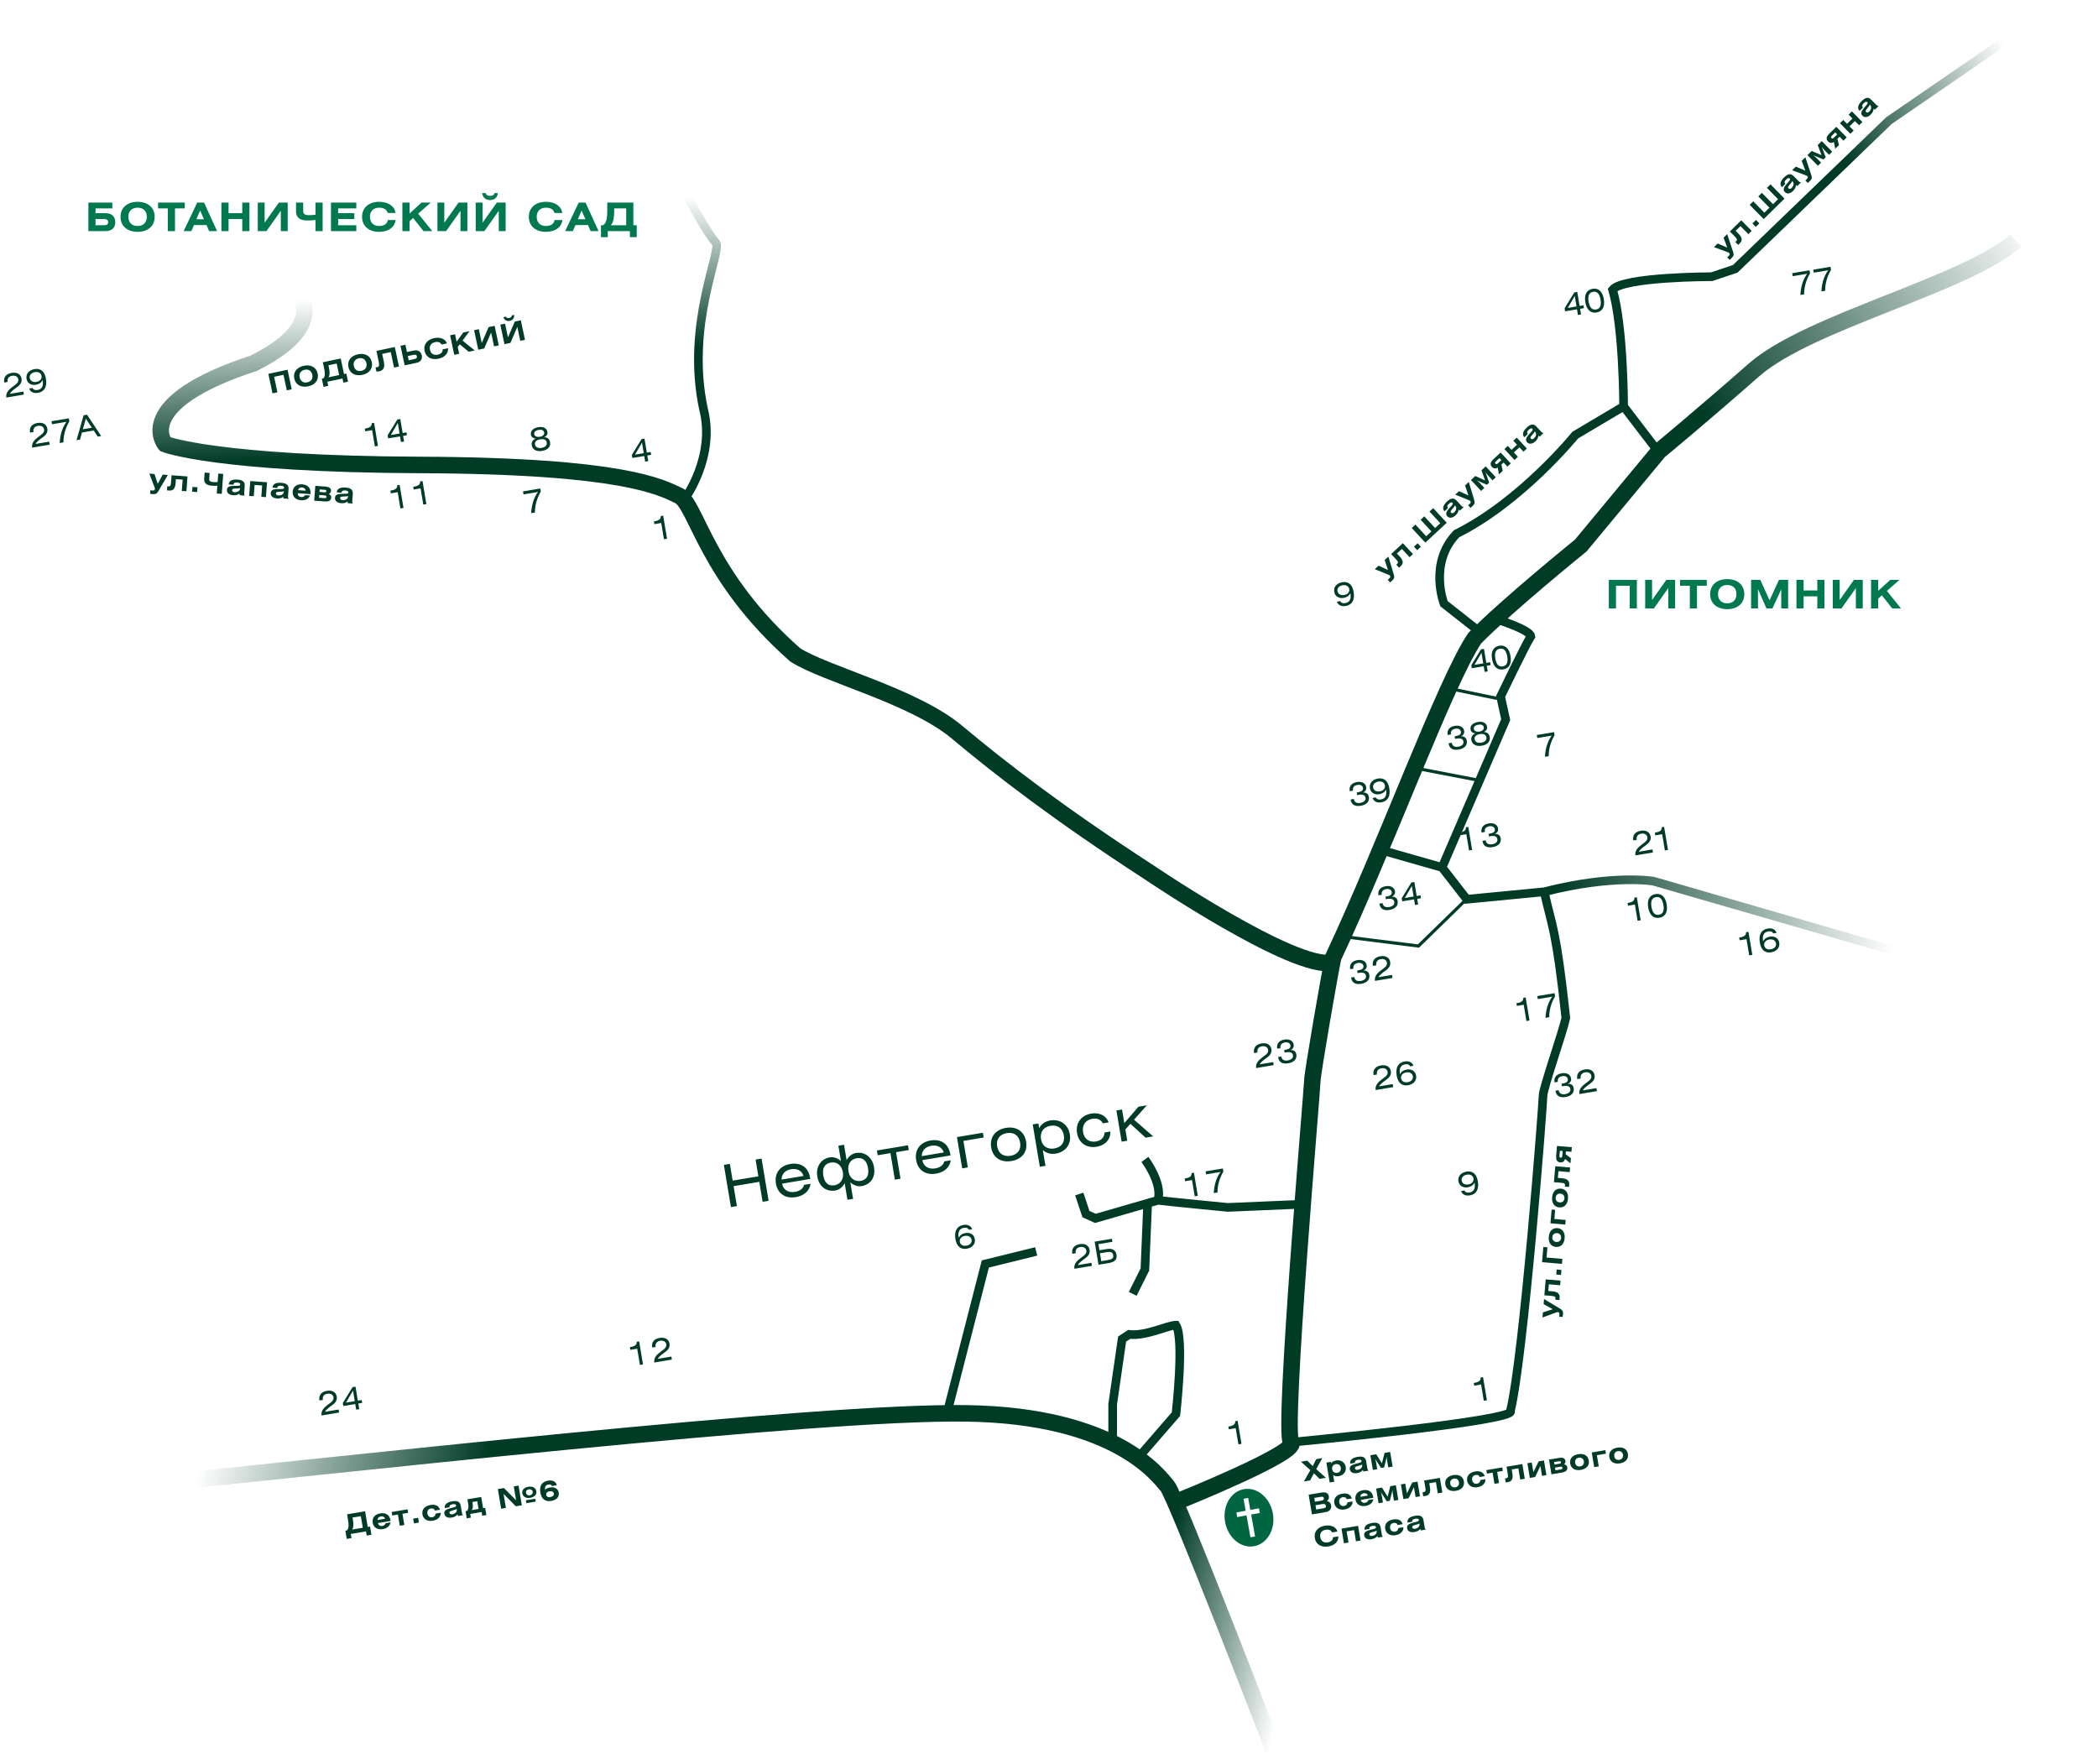 <?xml version="1.0" encoding="UTF-8"?> <svg xmlns="http://www.w3.org/2000/svg" width="2669" height="2244" viewBox="0 0 2669 2244" fill="none"><path d="M1625.5 2239.5C1625.5 2239.5 1496 1903 1485 1890.52C1474 1878.04 1420.5 1801.02 1230 1798.02C1039.5 1795.02 447.5 1862.5 67 1901" stroke="url(#paint0_linear_1971_410)" stroke-width="21"></path><path d="M1500.5 1909.01C1500.5 1909.01 1653.5 1847.49 1642.5 1835.01C1631.5 1822.53 1669.5 1384.5 1669.5 1375C1669.5 1365.5 1692 1236.5 1696 1218C1761.5 1079 1838.5 868 1876 812C1917 770 2011 694 2011 694L2110.5 574C2110.5 574 2161.5 532 2231.5 470.5C2301.5 409 2501.5 362 2564.5 306" stroke="url(#paint1_linear_1971_410)" stroke-width="21"></path><path d="M1851.5 877.5L1904.5 888.5" stroke="#003B26" stroke-width="4"></path><path d="M1805 978L1883 993" stroke="#003B26" stroke-width="4"></path><path d="M1714 1192.13L1804.5 1203.5L1865 1144.49" stroke="#003B26" stroke-width="4"></path><path d="M1473 1526.99C1494.5 1529.49 1561.97 1536.01 1561.97 1536.01L1656 1532M1473 1526.99C1479.5 1505.49 1456.5 1474.99 1456.5 1474.99M1473 1526.99L1460 1530.75M1373 1519L1381.5 1544.5L1393.5 1549.99L1460 1530.75M1460 1530.75L1456.5 1615L1441 1646" stroke="#003B26" stroke-width="11"></path><path d="M1447.5 1855L1496 1799C1496 1799 1507 1703 1496 1685.85C1485.5 1685.85 1458 1700.1 1436.5 1697.6L1427.5 1703.5L1415.5 1786.5L1415.5 1831.01" stroke="#003B26" stroke-width="11"></path><path d="M1318.19 1592L1253.5 1607.99L1230 1699.49L1206.51 1790.99" stroke="#003B26" stroke-width="11"></path><path d="M2107.99 572.501L2065.5 516.999M2065.5 516.999C2065.5 516.999 2065.5 416.5 2051.5 368.498C2065.5 352.002 2177.5 352.002 2177.5 352.002L2207.5 342L2402.99 153.501L2619 4.998M2065.5 516.999L2004 553.501C2004 553.501 1935.5 638 1852.99 679.004C1817 716.5 1837 768.003 1837 768.003L1884 805" stroke="url(#paint2_linear_1971_410)" stroke-width="11"></path><path d="M1640.5 1835C1640.5 1835 1932.5 1807.48 1921.5 1795C1938.5 1725 1963 1403.5 1963 1394C1963 1384.49 1988 1313.5 1992 1295C1979.5 1179.5 1974.5 1180 1964.5 1134.5M1964.5 1134.5C2052.5 1112 2103.5 1121 2103.5 1121L2437 1217.5M1964.5 1134.5L1866 1144L1834.5 1103.5M1834.5 1103.5L1762.5 1083M1834.5 1103.5L1915.5 915.5L1909 886C1909 886 1941.5 818.5 1947.5 809.5C1946.5 801.5 1909 789.5 1909 789.5" stroke="url(#paint3_linear_1971_410)" stroke-width="11"></path><path d="M871.5 634C871.5 634 910.5 581 895 520.5C871.5 411.5 919.701 317.5 910.5 308.5C901.299 299.5 874.5 250 874.5 250" stroke="url(#paint4_linear_1971_410)" stroke-width="11"></path><path d="M1695.5 1224.5C1647.5 1235.5 1461.5 1109.5 1461.5 1109.5C1347.56 1035.56 1273 978 1217.5 931.5C1162 885 1049 857.5 1011.5 833C898 733 886 641 863.498 630.5C840.997 620 793.996 592.5 534.498 591.5C275 590.5 209.998 565 209.998 565C209.998 565 166.499 513 322.998 462C435.498 405.5 365.998 358.5 365.998 358.5" stroke="url(#paint5_linear_1971_410)" stroke-width="21"></path><path d="M112.439 257.7H142.939V265.15H121.539V271.2H134.489C142.189 271.2 146.639 275.65 146.639 282.7C146.639 289.7 142.289 294 134.539 294H112.439V257.7ZM121.539 278.65V286.55H131.289C135.739 286.55 137.539 285.8 137.539 282.45C137.539 279.2 135.389 278.65 130.839 278.65H121.539ZM175.071 256.75C188.421 256.75 196.771 264.35 196.771 275.85C196.771 287.35 188.421 294.95 175.071 294.95C161.721 294.95 153.321 287.35 153.321 275.85C153.321 264.35 161.721 256.75 175.071 256.75ZM175.071 264.2C167.821 264.2 163.321 268.6 163.321 275.85C163.321 283.1 167.821 287.5 175.071 287.5C182.321 287.5 186.771 283.1 186.771 275.85C186.771 268.55 182.321 264.2 175.071 264.2ZM201.077 257.7H235.077V265.15H222.627V294H213.527V265.15H201.077V257.7ZM233.687 294L250.888 257.7H259.588L276.138 294H266.038L262.738 286.3H246.738L243.488 294H233.687ZM249.838 278.95H259.438L254.588 267.75L249.838 278.95ZM290.767 257.7V271.2H308.217V257.7H317.317V294H308.217V278.65H290.767V294H281.667V257.7H290.767ZM327.917 257.7H336.667V283.3L354.817 257.7H366.017V294H357.267V268.15L338.967 294H327.917V257.7ZM376.609 257.7H385.709V268.9C385.709 272.4 388.709 273.75 392.359 273.75C395.309 273.75 398.359 273.55 401.359 273.2V257.7H410.459V294H401.359V279.85C397.509 280.4 393.809 280.45 389.909 280.45C382.909 280.45 376.609 277.45 376.609 269.2V257.7ZM421.052 257.7H453.302V265.15H430.152V271.2H450.752V278.65H430.152V286.55H453.302V294H421.052V257.7ZM503.116 270.95H493.216C492.016 266.5 488.366 264.2 482.366 264.2C475.116 264.2 470.616 268.6 470.616 275.85C470.616 283.1 475.116 287.5 482.366 287.5C488.766 287.5 492.716 284.65 493.316 279.9H503.266C502.316 288.85 494.316 294.95 482.366 294.95C469.016 294.95 460.616 287.35 460.616 275.85C460.616 264.35 469.016 256.75 482.366 256.75C494.316 256.75 502.216 262.75 503.116 270.95ZM520.992 257.7V271.65L536.292 257.7H547.992L531.992 271.8L549.942 294H538.792L525.592 277.35L520.992 281.45V294H511.892V257.7H520.992ZM556.482 257.7H565.232V283.3L583.382 257.7H594.582V294H585.832V268.15L567.532 294H556.482V257.7ZM605.173 257.7H613.923V283.3L632.073 257.7H643.273V294H634.523V268.15L616.223 294H605.173V257.7ZM613.473 245.6H617.873C618.173 247.2 619.573 249.2 623.373 249.2C627.623 249.2 628.823 247.2 629.073 245.6H633.373C633.223 248.1 631.573 254.5 623.373 254.5C615.273 254.5 613.623 248.1 613.473 245.6ZM715.274 270.95H705.374C704.174 266.5 700.524 264.2 694.524 264.2C687.274 264.2 682.774 268.6 682.774 275.85C682.774 283.1 687.274 287.5 694.524 287.5C700.924 287.5 704.874 284.65 705.474 279.9H715.424C714.474 288.85 706.474 294.95 694.524 294.95C681.174 294.95 672.774 287.35 672.774 275.85C672.774 264.35 681.174 256.75 694.524 256.75C706.474 256.75 714.374 262.75 715.274 270.95ZM719 294L736.2 257.7H744.9L761.45 294H751.35L748.05 286.3H732.05L728.8 294H719ZM735.15 278.95H744.75L739.9 267.75L735.15 278.95ZM772.53 257.7H805.73V286.55H810.03V301.7H801.33V294H773.23V301.7H764.53V286.55H767.38C771.83 283.4 772.53 276.25 772.53 268.35V257.7ZM796.63 265.15H781.33V268.6C781.33 278.35 779.78 284.4 776.73 286.55H796.63V265.15Z" fill="#00794E"></path><path d="M2046.7 737.7H2082.35V774H2073.25V745.15H2055.8V774H2046.7V737.7ZM2092.95 737.7H2101.7V763.3L2119.85 737.7H2131.05V774H2122.3V748.15L2104 774H2092.95V737.7ZM2137.29 737.7H2171.29V745.15H2158.84V774H2149.74V745.15H2137.29V737.7ZM2197.34 736.75C2210.69 736.75 2219.04 744.35 2219.04 755.85C2219.04 767.35 2210.69 774.95 2197.34 774.95C2183.99 774.95 2175.59 767.35 2175.59 755.85C2175.59 744.35 2183.99 736.75 2197.34 736.75ZM2197.34 744.2C2190.09 744.2 2185.59 748.6 2185.59 755.85C2185.59 763.1 2190.09 767.5 2197.34 767.5C2204.59 767.5 2209.04 763.1 2209.04 755.85C2209.04 748.55 2204.59 744.2 2197.34 744.2ZM2227.69 737.7H2239.44L2251.14 763.7L2263.14 737.7H2274.79V774H2266.04V749.75L2254.79 774H2247.24L2236.44 749.35V774H2227.69V737.7ZM2294.47 737.7V751.2H2311.92V737.7H2321.02V774H2311.92V758.65H2294.47V774H2285.37V737.7H2294.47ZM2331.62 737.7H2340.37V763.3L2358.52 737.7H2369.72V774H2360.97V748.15L2342.67 774H2331.62V737.7ZM2389.41 737.7V751.65L2404.71 737.7H2416.41L2400.41 751.8L2418.36 774H2407.21L2394.01 757.35L2389.41 761.45V774H2380.31V737.7H2389.41Z" fill="#00794E"></path><path d="M1962.28 1676.09L1962.83 1669.57L1975.4 1665.54L1963.73 1659.04L1964.27 1652.58L1985 1665.02C1987.94 1666.78 1988.66 1668.28 1988.4 1671.34L1988.05 1675.39L1983.55 1675.01L1983.85 1671.56C1983.97 1670.09 1982.95 1669.3 1981.83 1669.21C1981.38 1669.17 1980.89 1669.2 1980.12 1669.49L1962.28 1676.09ZM1964.67 1647.84L1966.39 1627.58L1985.26 1629.17L1984.76 1635.03L1970.39 1633.82L1969.67 1642.36L1974.97 1642.81C1982.08 1643.41 1984.46 1646.49 1984.1 1650.71L1983.83 1653.89L1978.64 1653.45L1978.78 1651.77C1978.94 1649.82 1978 1648.97 1974.47 1648.67L1964.67 1647.84ZM1985.87 1621.91L1979.8 1621.39L1980.34 1615.05L1986.41 1615.56L1985.87 1621.91ZM1961.74 1605.7L1963.38 1586.38L1968.58 1586.82L1967.48 1599.79L1987.6 1601.49L1987.06 1607.84L1961.74 1605.7ZM1979.37 1586.3C1973.2 1585.77 1969.67 1580.98 1970.3 1573.48C1970.94 1565.98 1975.22 1561.88 1981.39 1562.41C1987.6 1562.93 1991.12 1567.76 1990.49 1575.19C1989.87 1582.62 1985.58 1586.82 1979.37 1586.3ZM1979.94 1579.95C1983.25 1580.23 1985.71 1578.23 1986 1574.81C1986.28 1571.46 1984.17 1569.03 1980.85 1568.75C1977.54 1568.47 1975.08 1570.51 1974.8 1573.86C1974.51 1577.28 1976.63 1579.67 1979.94 1579.95ZM1991.3 1557.84L1972.43 1556.24L1973.91 1538.74L1978.41 1539.12L1977.42 1550.77L1991.79 1551.98L1991.3 1557.84ZM1983.63 1536.01C1977.45 1535.49 1973.92 1530.7 1974.56 1523.2C1975.19 1515.7 1979.47 1511.6 1985.65 1512.12C1991.86 1512.65 1995.38 1517.48 1994.75 1524.91C1994.12 1532.33 1989.83 1536.54 1983.63 1536.01ZM1984.2 1529.67C1987.51 1529.95 1989.96 1527.94 1990.25 1524.53C1990.54 1521.18 1988.42 1518.75 1985.11 1518.47C1981.8 1518.19 1979.34 1520.23 1979.06 1523.58C1978.77 1527 1980.88 1529.39 1984.2 1529.67ZM1976.86 1503.94L1978.57 1483.68L1997.44 1485.27L1996.94 1491.13L1982.57 1489.92L1981.85 1498.46L1987.15 1498.91C1994.27 1499.51 1996.64 1502.59 1996.28 1506.81L1996.01 1509.99L1990.82 1509.55L1990.96 1507.87C1991.13 1505.92 1990.18 1505.07 1986.66 1504.77L1976.86 1503.94ZM1980.76 1457.82L1999.63 1459.42L1999.13 1465.28L1992.12 1464.68L1991.8 1468.45L1998.45 1473.33L1997.9 1479.89L1991.02 1474.42C1990.18 1477.27 1988.1 1479.06 1985.1 1478.8C1981.02 1478.46 1979.23 1475.95 1979.71 1470.2L1980.76 1457.82ZM1987.97 1464.33L1984.42 1464.03L1983.9 1470.1C1983.74 1472.05 1984.21 1472.62 1985.44 1472.72C1986.62 1472.82 1987.29 1472.35 1987.46 1470.4L1987.97 1464.33Z" fill="#003B25"></path><path d="M1655.06 1859.53L1662.97 1858.21L1670.04 1865.08L1674.5 1856.27L1682.23 1854.98L1674.41 1868.92L1686.77 1879.98L1678.69 1881.34L1671.51 1874.27L1666.64 1883.35L1658.77 1884.67L1666.97 1870.24L1655.06 1859.53ZM1693.17 1859.71L1693.48 1861.54C1694.71 1859.78 1696.69 1858.45 1699.69 1857.95C1705.97 1856.9 1711.02 1860.34 1711.99 1866.14C1712.97 1872.01 1709.28 1876.89 1702.93 1877.95C1700.17 1878.41 1697.87 1877.84 1695.97 1876.45L1697.4 1884.98L1691.6 1885.95L1687.37 1860.68L1693.17 1859.71ZM1699.33 1862.59C1695.98 1863.15 1694.19 1865.82 1694.74 1869.07C1695.27 1872.28 1697.8 1874.23 1701.15 1873.67C1704.5 1873.11 1706.26 1870.47 1705.71 1867.2C1705.16 1863.92 1702.64 1862.03 1699.33 1862.59ZM1723.7 1860.95L1717.69 1861.96C1716.95 1857.54 1720.17 1854.52 1727.15 1853.35C1732.19 1852.51 1736.97 1852.88 1737.96 1858.78L1739.51 1868.06C1739.73 1869.34 1740.04 1870.14 1740.81 1870.51L1740.88 1870.92L1734.49 1871.99L1733.87 1870C1732.09 1872.25 1729.73 1873.46 1726.52 1874C1721.24 1874.89 1717.79 1872.91 1717.17 1869.21C1716.52 1865.35 1719.23 1863.51 1725.09 1862.03C1729.82 1860.85 1732.43 1860.56 1732.09 1858.48C1731.85 1857.07 1730.29 1856.62 1727.42 1857.1C1724.59 1857.57 1723.33 1858.74 1723.7 1860.95ZM1732.85 1863.01C1731.75 1863.86 1730.18 1864.23 1728.28 1864.76C1725.06 1865.66 1723.37 1866.19 1723.67 1867.98C1723.91 1869.4 1725.28 1870.16 1727.21 1869.84C1731.18 1869.18 1733.45 1866.63 1732.96 1863.66L1732.85 1863.01ZM1743.38 1851.31L1750.8 1850.06L1758.02 1861.63L1761.4 1848.29L1768.51 1847.1L1771.63 1865.77L1766.08 1866.7L1764.64 1858.11C1764.37 1856.52 1764.29 1854.55 1764.3 1853.13L1760.81 1866.84L1756.91 1867.49L1749.32 1855.63C1749.87 1857.24 1750.35 1858.83 1750.62 1860.46L1752.06 1869.05L1746.5 1869.98L1743.38 1851.31ZM1669.02 1926.55L1664.82 1901.49L1681.01 1898.78C1686.64 1897.84 1689.81 1899.44 1690.51 1903.61C1690.92 1906.03 1690.07 1908.16 1688.02 1909.68C1691.07 1910.12 1692.87 1911.98 1693.4 1915.13C1694.12 1919.44 1691.66 1922.76 1686.48 1923.63L1669.02 1926.55ZM1673.52 1914.87L1674.44 1920.36L1682.79 1918.96C1685.76 1918.46 1687.12 1917.92 1686.74 1915.64C1686.38 1913.5 1684.88 1912.97 1681.87 1913.47L1673.52 1914.87ZM1671.96 1905.59L1672.79 1910.49L1680.21 1909.24C1683.18 1908.75 1684.52 1908.06 1684.16 1905.92C1683.83 1903.99 1682.39 1903.84 1679.39 1904.34L1671.96 1905.59ZM1719.74 1906.24L1713.36 1907.31C1712.68 1905.19 1710.79 1904.27 1708.03 1904.73C1704.92 1905.25 1703.18 1907.78 1703.75 1911.16C1704.31 1914.51 1706.74 1916.33 1709.88 1915.81C1712.54 1915.36 1714.25 1913.48 1714.04 1911.21L1720.6 1910.11C1721.03 1915.01 1717.15 1919.17 1710.56 1920.27C1703.69 1921.42 1698.47 1918.25 1697.46 1912.18C1696.43 1906.07 1700.2 1901.46 1707.63 1900.22C1714.05 1899.14 1718.28 1901.34 1719.74 1906.24ZM1747.14 1907.23C1746.3 1911.73 1742.85 1914.87 1737.33 1915.79C1730.39 1916.95 1725.43 1913.81 1724.4 1907.66C1723.38 1901.55 1726.97 1896.98 1733.98 1895.8C1741.2 1894.6 1745.88 1897.75 1747.03 1904.62L1747.16 1905.41L1731.18 1908.09C1731.63 1910.82 1733.9 1912.25 1736.66 1911.79C1738.87 1911.42 1740.36 1910.14 1740.76 1908.3L1747.14 1907.23ZM1730.7 1904.2L1740.09 1902.62C1739.5 1900.35 1737.46 1899.2 1734.77 1899.65C1732.07 1900.1 1730.52 1901.85 1730.7 1904.2ZM1750.65 1893.69L1758.07 1892.44L1765.29 1904.01L1768.67 1890.67L1775.78 1889.48L1778.9 1908.15L1773.35 1909.08L1771.91 1900.49C1771.64 1898.9 1771.56 1896.93 1771.57 1895.51L1768.08 1909.22L1764.18 1909.87L1756.59 1898.02C1757.14 1899.63 1757.62 1901.21 1757.89 1902.84L1759.33 1911.43L1753.77 1912.36L1750.65 1893.69ZM1787.76 1887.47L1789.83 1899.83L1796.57 1886L1803.3 1884.87L1806.43 1903.55L1800.87 1904.48L1798.75 1891.84L1792.07 1905.95L1785.33 1907.08L1782.21 1888.4L1787.76 1887.47ZM1811.72 1883.46L1831.78 1880.1L1834.91 1898.78L1829.11 1899.75L1826.73 1885.53L1818.27 1886.94L1819.15 1892.19C1820.33 1899.23 1817.93 1902.29 1813.75 1902.99L1810.61 1903.52L1809.75 1898.38L1811.41 1898.1C1813.34 1897.77 1813.93 1896.65 1813.35 1893.16L1811.72 1883.46ZM1838.67 1888.53C1837.65 1882.42 1841.42 1877.81 1848.84 1876.57C1856.26 1875.33 1861.29 1878.46 1862.32 1884.57C1863.34 1890.71 1859.54 1895.33 1852.19 1896.56C1844.83 1897.79 1839.7 1894.67 1838.67 1888.53ZM1844.96 1887.51C1845.51 1890.79 1848.06 1892.67 1851.44 1892.1C1854.75 1891.55 1856.58 1888.9 1856.03 1885.62C1855.48 1882.34 1852.9 1880.47 1849.58 1881.02C1846.2 1881.59 1844.41 1884.23 1844.96 1887.51ZM1888.81 1877.93L1882.42 1879C1881.75 1876.88 1879.85 1875.96 1877.09 1876.42C1873.98 1876.94 1872.24 1879.47 1872.81 1882.85C1873.37 1886.2 1875.81 1888.02 1878.95 1887.5C1881.6 1887.05 1883.31 1885.17 1883.11 1882.9L1889.67 1881.8C1890.1 1886.7 1886.22 1890.86 1879.62 1891.96C1872.75 1893.11 1867.54 1889.94 1866.52 1883.87C1865.5 1877.76 1869.27 1873.15 1876.69 1871.91C1883.11 1870.83 1887.35 1873.03 1888.81 1877.93ZM1890.87 1870.21L1911.09 1866.82L1911.84 1871.27L1904.63 1872.48L1907.01 1886.7L1901.21 1887.67L1898.83 1873.45L1891.61 1874.66L1890.87 1870.21ZM1916.59 1865.9L1936.65 1862.54L1939.77 1881.22L1933.97 1882.19L1931.59 1867.97L1923.13 1869.38L1924.01 1874.63C1925.19 1881.67 1922.8 1884.73 1918.62 1885.43L1915.48 1885.96L1914.62 1880.82L1916.27 1880.54C1918.21 1880.22 1918.8 1879.09 1918.21 1875.6L1916.59 1865.9ZM1948.64 1860.53L1950.71 1872.89L1957.44 1859.06L1964.17 1857.93L1967.3 1876.61L1961.74 1877.54L1959.62 1864.9L1952.94 1879.01L1946.21 1880.14L1943.08 1861.46L1948.64 1860.53ZM1973.72 1875.53L1970.59 1856.86L1983.44 1854.71C1987.78 1853.98 1990.9 1854.77 1991.54 1858.6C1991.86 1860.5 1990.69 1862.01 1989.72 1862.81C1991.52 1863.15 1993.41 1864.25 1993.77 1866.43C1994.44 1870.43 1991.98 1872.48 1986.67 1873.37L1973.72 1875.53ZM1978.25 1867L1978.83 1870.45L1985.49 1869.34C1987.22 1869.05 1987.93 1868.43 1987.74 1867.26C1987.51 1865.91 1986.68 1865.59 1984.95 1865.88L1978.25 1867ZM1977.08 1859.99L1977.61 1863.14L1983.86 1862.09C1985.44 1861.82 1985.95 1861.28 1985.76 1860.14C1985.59 1859.1 1984.88 1858.69 1983.4 1858.94L1977.08 1859.99ZM1997.55 1861.93C1996.53 1855.82 2000.3 1851.21 2007.72 1849.97C2015.14 1848.72 2020.18 1851.86 2021.2 1857.97C2022.23 1864.11 2018.42 1868.72 2011.07 1869.95C2003.72 1871.18 1998.58 1868.07 1997.55 1861.93ZM2003.84 1860.91C2004.39 1864.19 2006.94 1866.07 2010.32 1865.5C2013.64 1864.95 2015.47 1862.3 2014.92 1859.02C2014.37 1855.74 2011.78 1853.86 2008.47 1854.42C2005.09 1854.99 2003.29 1857.63 2003.84 1860.91ZM2028.08 1866.43L2024.95 1847.76L2042.28 1844.85L2043.02 1849.31L2031.49 1851.24L2033.88 1865.46L2028.08 1866.43ZM2047.32 1853.59C2046.3 1847.48 2050.07 1842.88 2057.49 1841.63C2064.91 1840.39 2069.95 1843.52 2070.97 1849.63C2072 1855.78 2068.19 1860.39 2060.84 1861.62C2053.49 1862.85 2048.35 1859.74 2047.32 1853.59ZM2053.61 1852.57C2054.16 1855.85 2056.71 1857.73 2060.09 1857.17C2063.41 1856.61 2065.24 1853.96 2064.69 1850.68C2064.14 1847.4 2061.55 1845.53 2058.24 1846.09C2054.86 1846.65 2053.06 1849.29 2053.61 1852.57ZM1701.45 1948.36L1694.61 1949.51C1693.27 1946.57 1690.49 1945.41 1686.34 1946.1C1681.34 1946.94 1678.74 1950.5 1679.58 1955.5C1680.42 1960.51 1684.03 1963.03 1689.04 1962.19C1693.46 1961.45 1695.85 1959.02 1695.72 1955.68L1702.59 1954.52C1702.97 1960.81 1698.15 1965.95 1689.9 1967.33C1680.68 1968.87 1674 1964.6 1672.67 1956.66C1671.34 1948.72 1676.27 1942.5 1685.48 1940.96C1693.73 1939.58 1699.88 1942.81 1701.45 1948.36ZM1706.6 1944.66L1727.69 1941.13L1730.82 1959.81L1725.02 1960.78L1722.63 1946.55L1713.14 1948.14L1715.52 1962.37L1709.72 1963.34L1706.6 1944.66ZM1742.05 1945.08L1736.04 1946.08C1735.3 1941.67 1738.52 1938.64 1745.5 1937.47C1750.54 1936.63 1755.32 1937 1756.31 1942.9L1757.86 1952.19C1758.08 1953.47 1758.39 1954.27 1759.16 1954.63L1759.23 1955.05L1752.84 1956.12L1752.22 1954.13C1750.44 1956.38 1748.08 1957.59 1744.87 1958.13C1739.59 1959.01 1736.14 1957.03 1735.52 1953.34C1734.87 1949.47 1737.58 1947.64 1743.44 1946.16C1748.17 1944.98 1750.78 1944.68 1750.44 1942.61C1750.2 1941.19 1748.63 1940.75 1745.77 1941.23C1742.94 1941.7 1741.68 1942.87 1742.05 1945.08ZM1751.19 1947.13C1750.1 1947.99 1748.53 1948.36 1746.63 1948.89C1743.41 1949.78 1741.72 1950.31 1742.02 1952.11C1742.26 1953.52 1743.63 1954.29 1745.56 1953.97C1749.53 1953.3 1751.8 1950.76 1751.3 1947.79L1751.19 1947.13ZM1784.47 1939L1778.08 1940.07C1777.41 1937.95 1775.51 1937.03 1772.75 1937.49C1769.65 1938.01 1767.9 1940.54 1768.47 1943.92C1769.03 1947.27 1771.47 1949.09 1774.61 1948.57C1777.27 1948.12 1778.97 1946.24 1778.77 1943.97L1785.33 1942.87C1785.76 1947.77 1781.88 1951.93 1775.28 1953.03C1768.42 1954.18 1763.2 1951.01 1762.18 1944.94C1761.16 1938.83 1764.93 1934.22 1772.35 1932.98C1778.77 1931.9 1783.01 1934.1 1784.47 1939ZM1796.61 1935.94L1790.6 1936.95C1789.86 1932.53 1793.08 1929.51 1800.05 1928.34C1805.09 1927.49 1809.87 1927.87 1810.86 1933.77L1812.42 1943.05C1812.63 1944.33 1812.94 1945.13 1813.71 1945.5L1813.78 1945.91L1807.4 1946.98L1806.78 1944.99C1804.99 1947.24 1802.64 1948.45 1799.43 1948.99C1794.15 1949.87 1790.69 1947.9 1790.08 1944.2C1789.43 1940.34 1792.14 1938.5 1797.99 1937.02C1802.73 1935.84 1805.34 1935.54 1804.99 1933.47C1804.76 1932.06 1803.19 1931.61 1800.33 1932.09C1797.5 1932.56 1796.24 1933.73 1796.61 1935.94ZM1805.75 1938C1804.65 1938.85 1803.08 1939.22 1801.18 1939.75C1797.96 1940.65 1796.28 1941.18 1796.58 1942.97C1796.81 1944.39 1798.18 1945.15 1800.12 1944.83C1804.09 1944.16 1806.36 1941.62 1805.86 1938.65L1805.75 1938Z" fill="#003B25"></path><path d="M928.501 1480.64L932.068 1501.94L964.763 1496.47L961.196 1475.17L968.814 1473.89L977.807 1527.59L970.188 1528.87L965.939 1503.5L933.245 1508.97L937.493 1534.34L929.874 1535.62L920.882 1481.92L928.501 1480.64ZM1030.83 1499.78L994.95 1505.79C996.251 1513.55 1002.8 1517.7 1011.31 1516.28C1017.59 1515.23 1021.92 1511.99 1022.82 1507.36L1031.18 1505.96C1029.8 1515.01 1023 1521.17 1012.42 1522.94C999.034 1525.18 989.239 1518.45 987.096 1505.66C984.941 1492.79 992.048 1483 1005.36 1480.77C1018.97 1478.49 1028.37 1485.13 1030.59 1498.37L1030.83 1499.78ZM994.243 1500.66L1022.28 1495.96C1020.04 1489.42 1014.17 1486.14 1006.48 1487.43C998.858 1488.71 994.287 1493.65 994.243 1500.66ZM1066.57 1457.52L1073.75 1456.32L1076.99 1475.7C1079.68 1471.3 1083.56 1467.68 1088.96 1466.78C1100.64 1464.82 1109.88 1472.78 1111.88 1484.69C1114.22 1498.67 1106.74 1507.14 1096.02 1508.94C1090.76 1509.82 1085.29 1507.54 1081.73 1504.03L1085.26 1525.11L1078.09 1526.31L1074.56 1505.23C1072.34 1509.71 1067.91 1513.65 1062.66 1514.53C1052.15 1516.28 1042.07 1510.6 1039.75 1496.69C1037.74 1484.71 1043.91 1474.32 1055.6 1472.36C1061 1471.46 1065.84 1473.61 1069.82 1476.9L1066.57 1457.52ZM1089.85 1473.47C1082.38 1474.72 1077.85 1480.8 1079.39 1490.05C1081.07 1500.04 1088.54 1503.35 1094.68 1502.32C1102.89 1500.94 1105.8 1495.13 1104.26 1485.96C1102.74 1476.86 1097.99 1472.11 1089.85 1473.47ZM1056.93 1478.98C1048.8 1480.34 1045.85 1486.39 1047.38 1495.49C1048.91 1504.66 1053.55 1509.21 1061.76 1507.83C1067.9 1506.8 1073.89 1501.24 1072.22 1491.25C1070.67 1482.01 1064.4 1477.73 1056.93 1478.98ZM1115.56 1463.61L1155.14 1456.99L1156.15 1463.05L1139.95 1465.77L1145.6 1499.5L1138.42 1500.7L1132.78 1466.97L1116.58 1469.68L1115.56 1463.61ZM1209.22 1469.91L1173.35 1475.91C1174.65 1483.68 1181.2 1487.83 1189.7 1486.41C1195.99 1485.35 1200.32 1482.12 1201.21 1477.48L1209.57 1476.08C1208.2 1485.14 1201.4 1491.29 1190.82 1493.06C1177.43 1495.31 1167.63 1488.58 1165.49 1475.79C1163.34 1462.91 1170.44 1453.13 1183.76 1450.9C1197.37 1448.62 1206.77 1455.26 1208.99 1468.5L1209.22 1469.91ZM1172.64 1470.79L1200.67 1466.09C1198.44 1459.55 1192.57 1456.27 1184.87 1457.56C1177.25 1458.83 1172.68 1463.78 1172.64 1470.79ZM1217.41 1446.56L1250.4 1441.04L1251.42 1447.1L1225.6 1451.42L1231.25 1485.15L1224.07 1486.36L1217.41 1446.56ZM1279.65 1434.84C1293.34 1432.55 1303.26 1439.56 1305.4 1452.36C1307.54 1465.15 1300.4 1474.72 1286.71 1477.01C1273.03 1479.3 1263.09 1472.6 1260.94 1459.8C1258.8 1447 1265.97 1437.14 1279.65 1434.84ZM1280.77 1441.5C1271.67 1443.02 1267.03 1449.35 1268.54 1458.38C1270.05 1467.4 1276.5 1471.87 1285.6 1470.35C1294.7 1468.83 1299.27 1462.51 1297.76 1453.49C1296.25 1444.46 1289.87 1439.98 1280.77 1441.5ZM1320.98 1429.22L1321.98 1435.21C1324.57 1430.21 1329.42 1426.51 1336.15 1425.38C1348.73 1423.28 1358.93 1430.62 1361.01 1443.05C1363.08 1455.4 1355.79 1465.44 1343.14 1467.56C1336.78 1468.62 1331.51 1467.15 1326.66 1463.17L1330.01 1483.14L1322.83 1484.34L1313.8 1430.42L1320.98 1429.22ZM1336.45 1432.18C1327.43 1433.69 1322.84 1440.31 1324.32 1449.19C1325.8 1457.99 1332.26 1462.54 1341.28 1461.03C1350.31 1459.51 1354.88 1453.2 1353.39 1444.32C1351.89 1435.37 1345.48 1430.67 1336.45 1432.18ZM1410.42 1427.85L1402.95 1429.1C1400.72 1424.46 1395.86 1422.23 1390.02 1423.21C1380.92 1424.73 1376.31 1431.28 1377.83 1440.31C1379.32 1449.26 1385.97 1453.54 1394.33 1452.14C1400.92 1451.04 1405.14 1446.76 1405.12 1440.75L1412.67 1439.49C1412.65 1449.84 1406.02 1457.03 1395.15 1458.85C1382.5 1460.97 1372.31 1454.16 1370.19 1441.51C1368.08 1428.86 1375.37 1418.82 1388.24 1416.66C1398.74 1414.9 1407.23 1419.26 1410.42 1427.85ZM1427.41 1411.4L1430.32 1428.78L1448.34 1407.89L1459 1406.11L1442.67 1424.43L1467.07 1445.67L1457.38 1447.29L1438.08 1429.68L1431.67 1436.84L1434.07 1451.19L1426.9 1452.39L1420.24 1412.6L1427.41 1411.4Z" fill="#003B25"></path><path d="M441.551 1926.44L464.472 1922.6L467.807 1942.52L470.776 1942.03L472.527 1952.48L466.521 1953.49L465.631 1948.17L446.231 1951.42L447.121 1956.74L441.114 1957.74L439.363 1947.29L441.331 1946.96C444.039 1944.27 443.695 1939.25 442.782 1933.8L441.551 1926.44ZM459.051 1928.8L448.488 1930.57L448.886 1932.95C450.014 1939.68 449.643 1944.04 447.786 1945.87L461.524 1943.57L459.051 1928.8ZM496.876 1936.7C496.034 1941.2 492.584 1944.34 487.061 1945.26C480.122 1946.42 475.16 1943.28 474.131 1937.13C473.108 1931.02 476.706 1926.45 483.714 1925.27C490.928 1924.07 495.609 1927.22 496.759 1934.09L496.892 1934.88L480.91 1937.56C481.366 1940.29 483.629 1941.72 486.39 1941.26C488.599 1940.89 490.089 1939.61 490.49 1937.77L496.876 1936.7ZM480.435 1933.67L489.824 1932.09C489.23 1929.81 487.192 1928.67 484.499 1929.12C481.807 1929.57 480.255 1931.32 480.435 1933.67ZM498.24 1923.52L518.469 1920.13L519.214 1924.58L512 1925.79L514.381 1940.01L508.582 1940.98L506.2 1926.76L498.986 1927.97L498.24 1923.52ZM526.624 1937.96L525.618 1931.95L531.9 1930.9L532.906 1936.91L526.624 1937.96ZM559.712 1920.6L553.326 1921.67C552.651 1919.55 550.757 1918.62 547.996 1919.09C544.889 1919.61 543.147 1922.13 543.714 1925.52C544.275 1928.87 546.71 1930.69 549.851 1930.17C552.509 1929.72 554.217 1927.84 554.014 1925.57L560.572 1924.47C561.002 1929.37 557.121 1933.53 550.528 1934.63C543.658 1935.78 538.443 1932.61 537.426 1926.54C536.403 1920.43 540.174 1915.82 547.595 1914.58C554.016 1913.5 558.253 1915.7 559.712 1920.6ZM571.849 1917.54L565.843 1918.55C565.103 1914.13 568.323 1911.11 575.296 1909.94C580.336 1909.09 585.118 1909.46 586.106 1915.37L587.661 1924.65C587.875 1925.93 588.186 1926.73 588.957 1927.1L589.027 1927.51L582.641 1928.58L582.024 1926.59C580.236 1928.84 577.883 1930.05 574.673 1930.59C569.392 1931.47 565.938 1929.5 565.319 1925.8C564.672 1921.94 567.381 1920.1 573.237 1918.62C577.972 1917.44 580.584 1917.14 580.237 1915.07C580 1913.66 578.434 1913.21 575.569 1913.69C572.739 1914.16 571.48 1915.33 571.849 1917.54ZM580.994 1919.59C579.896 1920.45 578.325 1920.82 576.427 1921.35C573.205 1922.25 571.52 1922.78 571.82 1924.57C572.057 1925.99 573.427 1926.75 575.36 1926.43C579.33 1925.76 581.601 1923.22 581.104 1920.25L580.994 1919.59ZM607.144 1909.82L600.931 1910.86L601.289 1913C601.908 1916.7 601.518 1919.25 600.225 1921.06L608.786 1919.63L607.144 1909.82ZM594.627 1907.34L612.198 1904.4L614.585 1918.65L617.208 1918.21L618.746 1927.4L613.534 1928.27L612.742 1923.54L598.209 1925.97L599.001 1930.7L593.788 1931.58L592.251 1922.39L594.357 1922.04C595.667 1919.69 596.419 1918.04 595.61 1913.21L594.627 1907.34ZM633.361 1894.32L641.093 1893.03L656.583 1908.61L653.624 1890.93L659.664 1889.92L663.861 1914.98L656.232 1916.26L640.61 1900.53L643.598 1918.37L637.557 1919.39L633.361 1894.32ZM672.267 1891.43C677.721 1890.52 681.635 1892.91 682.364 1897.26C683.046 1901.34 679.757 1904.58 674.614 1905.44C669.09 1906.37 665.228 1904.07 664.499 1899.72C663.76 1895.3 666.778 1892.35 672.267 1891.43ZM672.764 1894.61C670.313 1895.02 668.795 1896.77 669.16 1898.94C669.558 1901.32 671.355 1902.73 674.047 1902.27C676.567 1901.85 678.027 1899.98 677.617 1897.52C677.27 1895.45 675.215 1894.2 672.764 1894.61ZM669.619 1912.28L668.971 1908.62L680.95 1906.62L681.597 1910.27L669.619 1912.28ZM693.503 1895.29C694.952 1893.77 696.914 1892.77 699.399 1892.35C705.682 1891.3 709.901 1893.82 710.745 1898.86C711.641 1904.21 708.232 1908.23 701.052 1909.43C693.596 1910.68 688.823 1906.97 687.436 1898.68C686.002 1890.12 689.462 1884.93 697.332 1883.61C703.166 1882.64 707.368 1885.05 708.275 1889.41L702.027 1890.46C701.571 1888.79 700.081 1888.16 697.733 1888.55C694.385 1889.11 692.839 1891.32 693.44 1894.91L693.503 1895.29ZM694.849 1901.63C695.23 1903.91 697.153 1905.01 700.018 1904.53C703.332 1903.97 704.936 1902.32 704.566 1900.11C704.173 1897.76 702.107 1896.65 698.965 1897.18C696.031 1897.67 694.485 1899.46 694.849 1901.63Z" fill="#003B25"></path><path d="M1883.63 1752.48L1886.67 1751.97L1891.58 1781.33L1887.66 1781.99L1884.2 1761.32L1875.47 1762.79L1874.89 1759.35L1875.58 1759.23C1881.36 1758.27 1883.9 1756.3 1883.63 1752.48Z" fill="#003B25"></path><path d="M1866.18 1494.34C1861.36 1495.15 1858.89 1498.26 1859.49 1501.82C1860.1 1505.5 1863.44 1507.56 1868.05 1506.79C1872.54 1506.04 1875.09 1502.87 1874.48 1499.23C1873.89 1495.75 1870.7 1493.58 1866.18 1494.34ZM1858.78 1515.24L1862.91 1514.55C1864.08 1516.81 1866.29 1517.6 1869.36 1517.09C1874.98 1516.15 1877.16 1512.04 1875.9 1504.48C1874.13 1507.85 1871.3 1509.78 1867.29 1510.45C1861.07 1511.49 1856.3 1508.34 1855.36 1502.76C1854.36 1496.78 1858.38 1491.7 1865.61 1490.48C1873.38 1489.18 1878.51 1493.52 1880.05 1502.74C1881.77 1512.97 1878.14 1519.36 1869.97 1520.73C1864.35 1521.67 1860.27 1519.65 1858.78 1515.24Z" fill="#003B25"></path><path d="M1978.78 1387.58L1982.86 1386.89C1983.55 1390.98 1986.37 1392.71 1991.11 1391.91C1995.92 1391.11 1998.28 1388.59 1997.75 1385.4C1997.16 1381.92 1994.22 1380.75 1988.81 1381.66L1987.07 1381.95L1986.52 1378.67L1988.1 1378.41C1992.83 1377.62 1995.02 1375.84 1994.53 1372.88C1994.05 1370.01 1991.4 1368.38 1987.52 1369.03C1983.28 1369.74 1981.14 1372.13 1981.84 1376.3L1977.63 1377C1976.58 1370.69 1979.92 1366.56 1986.83 1365.4C1993.34 1364.31 1997.84 1367.09 1998.61 1371.66C1999.14 1374.86 1997.8 1377.28 1994.51 1378.75C1998.75 1378.46 2001.36 1380.43 2002.01 1384.31C2002.93 1389.81 1999.32 1394.28 1991.88 1395.53C1984.19 1396.81 1979.9 1394.29 1978.81 1387.78L1978.78 1387.58ZM2010.89 1372.06L2006.52 1372.79C2005.39 1366.04 2008.83 1361.72 2016.06 1360.51C2023.02 1359.34 2027.63 1362.31 2028.55 1367.81C2029.45 1373.19 2025.98 1376.51 2021.84 1379.37C2019.12 1381.24 2014.17 1385.18 2013.7 1387.13L2030.89 1384.26L2031.53 1388.1L2009.21 1391.83C2008.23 1385.97 2012.37 1381.62 2017.38 1378.04C2022.76 1374.18 2025 1372.15 2024.39 1368.55C2023.86 1365.35 2020.72 1363.47 2016.63 1364.15C2012.31 1364.88 2010.15 1367.65 2010.89 1372.06Z" fill="#003B25"></path><path d="M1937.85 1269.4L1940.88 1268.89L1945.8 1298.25L1941.88 1298.9L1938.42 1278.24L1929.68 1279.7L1929.11 1276.27L1929.8 1276.15C1935.58 1275.18 1938.12 1273.22 1937.85 1269.4ZM1966.1 1294.85C1966.7 1283.81 1969.69 1274.63 1974.76 1267.91L1956.37 1271L1955.72 1267.15L1977.68 1263.48L1978.34 1267.4C1973.37 1275.96 1970.85 1284.74 1970.87 1294.05L1966.1 1294.85Z" fill="#003B25"></path><path d="M1751.74 1366.94L1747.37 1367.67C1746.24 1360.92 1749.67 1356.6 1756.91 1355.39C1763.87 1354.22 1768.48 1357.19 1769.4 1362.69C1770.3 1368.07 1766.83 1371.4 1762.69 1374.25C1759.97 1376.12 1755.02 1380.07 1754.55 1382.01L1771.74 1379.14L1772.38 1382.98L1750.06 1386.72C1749.08 1380.85 1753.22 1376.5 1758.23 1372.92C1763.61 1369.07 1765.85 1367.03 1765.24 1363.43C1764.71 1360.23 1761.57 1358.35 1757.48 1359.03C1753.16 1359.76 1751 1362.53 1751.74 1366.94ZM1788.83 1364.3C1784.34 1365.05 1781.8 1368.22 1782.41 1371.86C1782.99 1375.34 1786.18 1377.51 1790.71 1376.75C1795.52 1375.94 1797.99 1372.83 1797.4 1369.27C1796.78 1365.59 1793.44 1363.53 1788.83 1364.3ZM1798.1 1355.85L1793.97 1356.54C1792.81 1354.28 1790.6 1353.49 1787.52 1354C1781.9 1354.94 1779.72 1359.05 1780.99 1366.61C1782.75 1363.24 1785.59 1361.31 1789.59 1360.64C1795.82 1359.6 1800.59 1362.75 1801.52 1368.33C1802.52 1374.31 1798.51 1379.39 1791.27 1380.61C1783.51 1381.91 1778.37 1377.57 1776.83 1368.35C1775.12 1358.12 1778.74 1351.73 1786.91 1350.36C1792.53 1349.42 1796.61 1351.44 1798.1 1355.85Z" fill="#003B25"></path><path d="M1599.74 1338.94L1595.37 1339.67C1594.24 1332.92 1597.67 1328.6 1604.91 1327.39C1611.87 1326.22 1616.48 1329.19 1617.4 1334.69C1618.3 1340.07 1614.83 1343.4 1610.69 1346.25C1607.97 1348.12 1603.02 1352.07 1602.55 1354.01L1619.74 1351.14L1620.38 1354.98L1598.06 1358.72C1597.08 1352.85 1601.22 1348.5 1606.23 1344.92C1611.61 1341.07 1613.85 1339.03 1613.24 1335.43C1612.71 1332.23 1609.57 1330.35 1605.48 1331.03C1601.16 1331.76 1599 1334.53 1599.74 1338.94ZM1625.93 1344.7L1630.02 1344.01C1630.7 1348.1 1633.53 1349.83 1638.26 1349.03C1643.07 1348.23 1645.43 1345.71 1644.9 1342.52C1644.32 1339.04 1641.38 1337.87 1635.96 1338.78L1634.22 1339.07L1633.67 1335.79L1635.25 1335.53C1639.98 1334.74 1642.17 1332.95 1641.68 1330C1641.2 1327.13 1638.56 1325.5 1634.67 1326.15C1630.43 1326.86 1628.29 1329.25 1628.99 1333.42L1624.78 1334.12C1623.73 1327.81 1627.07 1323.68 1633.98 1322.52C1640.49 1321.43 1644.99 1324.21 1645.76 1328.78C1646.29 1331.97 1644.95 1334.4 1641.66 1335.87C1645.9 1335.57 1648.51 1337.55 1649.16 1341.43C1650.08 1346.93 1646.47 1351.4 1639.03 1352.65C1631.34 1353.93 1627.06 1351.41 1625.97 1344.9L1625.93 1344.7Z" fill="#003B25"></path><path d="M1515.85 1492.4L1518.88 1491.89L1523.8 1521.25L1519.88 1521.9L1516.42 1501.24L1507.68 1502.7L1507.11 1499.27L1507.8 1499.15C1513.58 1498.18 1516.12 1496.22 1515.85 1492.4ZM1544.1 1517.85C1544.7 1506.81 1547.69 1497.63 1552.76 1490.91L1534.37 1494L1533.72 1490.15L1555.68 1486.48L1556.34 1490.4C1551.37 1498.96 1548.85 1507.74 1548.87 1517.05L1544.1 1517.85Z" fill="#003B25"></path><path d="M1571.43 1807.96L1574.46 1807.45L1579.38 1836.81L1575.46 1837.46L1572 1816.8L1563.26 1818.26L1562.69 1814.83L1563.37 1814.71C1569.16 1813.74 1571.7 1811.78 1571.43 1807.96Z" fill="#003B25"></path><path d="M1368.48 1594.31L1364.11 1595.04C1362.98 1588.29 1366.42 1583.97 1373.66 1582.76C1380.61 1581.59 1385.22 1584.56 1386.14 1590.06C1387.04 1595.44 1383.57 1598.77 1379.43 1601.62C1376.71 1603.49 1371.76 1607.44 1371.3 1609.39L1388.48 1606.51L1389.13 1610.35L1366.8 1614.09C1365.82 1608.22 1369.96 1603.87 1374.97 1600.29C1380.35 1596.44 1382.59 1594.4 1381.99 1590.8C1381.45 1587.61 1378.31 1585.72 1374.22 1586.41C1369.9 1587.13 1367.74 1589.9 1368.48 1594.31ZM1392.58 1579.59L1414.53 1575.91L1415.18 1579.76L1397.38 1582.74L1398.69 1590.54L1407.95 1588.99C1415.19 1587.78 1419.35 1590.28 1420.35 1596.23C1421.33 1602.13 1418.28 1605.47 1411.04 1606.68L1397.49 1608.95L1392.58 1579.59ZM1399.33 1594.38L1401.01 1604.41L1408.98 1603.08C1414.44 1602.16 1416.84 1600.89 1416.16 1596.8C1415.48 1592.72 1412.72 1592.14 1407.06 1593.09L1399.33 1594.38Z" fill="#003B25"></path><path d="M1227.46 1572.27C1222.97 1573.02 1220.43 1576.19 1221.04 1579.83C1221.62 1583.31 1224.81 1585.47 1229.34 1584.71C1234.15 1583.91 1236.62 1580.79 1236.03 1577.23C1235.41 1573.55 1232.07 1571.49 1227.46 1572.27ZM1236.73 1563.81L1232.61 1564.5C1231.44 1562.25 1229.23 1561.45 1226.15 1561.97C1220.53 1562.91 1218.35 1567.02 1219.62 1574.58C1221.38 1571.21 1224.22 1569.28 1228.22 1568.61C1234.45 1567.56 1239.22 1570.71 1240.15 1576.29C1241.15 1582.28 1237.14 1587.36 1229.9 1588.57C1222.14 1589.87 1217 1585.53 1215.46 1576.31C1213.75 1566.08 1217.38 1559.7 1225.54 1558.33C1231.16 1557.39 1235.24 1559.41 1236.73 1563.81Z" fill="#003B25"></path><path d="M810.055 1706.92L813.088 1706.41L818.004 1735.77L814.081 1736.43L810.621 1715.76L801.887 1717.23L801.311 1713.79L801.999 1713.67C807.781 1712.71 810.321 1710.74 810.055 1706.92ZM834.073 1713.58L829.706 1714.31C828.575 1707.56 832.009 1703.25 839.247 1702.03C846.202 1700.87 850.815 1703.84 851.736 1709.34C852.637 1714.72 849.161 1718.04 845.025 1720.9C842.303 1722.76 837.352 1726.71 836.888 1728.66L854.074 1725.78L854.717 1729.62L832.396 1733.36C831.414 1727.5 835.549 1723.15 840.562 1719.56C845.944 1715.71 848.18 1713.67 847.578 1710.07C847.043 1706.88 843.9 1705 839.816 1705.68C835.49 1706.4 833.335 1709.18 834.073 1713.58Z" fill="#003B25"></path><path d="M410.738 1780.94L406.371 1781.67C405.24 1774.92 408.675 1770.6 415.913 1769.39C422.868 1768.22 427.481 1771.19 428.402 1776.69C429.302 1782.07 425.827 1785.4 421.69 1788.25C418.969 1790.12 414.017 1794.07 413.554 1796.01L430.74 1793.14L431.383 1796.98L409.062 1800.72C408.08 1794.85 412.215 1790.5 417.227 1786.92C422.61 1783.07 424.846 1781.03 424.243 1777.43C423.708 1774.23 420.566 1772.35 416.482 1773.03C412.155 1773.76 410 1776.53 410.738 1780.94ZM451.319 1782.5L449.071 1769.07L440.199 1784.36L451.319 1782.5ZM448.502 1764.68L452.262 1764.05L455.242 1781.84L460.134 1781.02L460.744 1784.66L455.851 1785.48L457.056 1792.68L453.134 1793.34L451.929 1786.14L436.805 1788.67L436.155 1784.79L448.502 1764.68Z" fill="#003B25"></path><path d="M840.633 656.482L843.666 655.974L848.582 685.331L844.659 685.988L841.199 665.324L832.465 666.787L831.89 663.35L832.577 663.235C838.359 662.267 840.899 660.303 840.633 656.482Z" fill="#003B25"></path><path d="M675.747 652.81C676.352 641.776 679.344 632.587 684.415 625.876L666.016 628.957L665.373 625.115L687.33 621.439L687.987 625.361C683.019 633.925 680.498 642.703 680.518 652.011L675.747 652.81Z" fill="#003B25"></path><path d="M818.95 576.463L816.702 563.038L807.829 578.325L818.95 576.463ZM816.132 558.644L819.893 558.014L822.872 575.807L827.765 574.987L828.374 578.627L823.481 579.446L824.687 586.644L820.764 587.3L819.559 580.103L804.436 582.635L803.786 578.753L816.132 558.644Z" fill="#003B25"></path><path d="M681.679 557.986C678.093 557.672 675.914 555.833 675.434 552.962C674.655 548.312 678.063 544.582 684.977 543.424C691.367 542.354 695.662 544.919 696.42 549.448C696.901 552.319 695.562 554.746 692.274 556.212C696.668 556.39 699.11 558.559 699.794 562.643C700.708 568.102 697.22 572.344 689.739 573.597C682.258 574.85 677.389 571.84 676.495 566.503C675.818 562.459 677.676 559.404 681.679 557.986ZM687.193 558.891C682.3 559.711 680.044 562.125 680.599 565.441C681.161 568.798 684.243 570.568 688.893 569.789C693.786 568.97 696.137 566.373 695.561 562.936C695.013 559.661 692.046 558.079 687.193 558.891ZM685.432 546.881C681.267 547.579 679.145 549.555 679.599 552.265C680.039 554.893 682.77 556.306 686.733 555.643C690.695 554.979 692.696 552.774 692.255 550.145C691.815 547.517 689.395 546.218 685.432 546.881Z" fill="#003B25"></path><path d="M472.852 538.398L475.885 537.89L480.8 567.248L476.878 567.904L473.418 547.241L464.684 548.704L464.108 545.266L464.795 545.151C470.578 544.183 473.118 542.22 472.852 538.398ZM508.299 551.502L506.051 538.077L497.179 553.364L508.299 551.502ZM505.482 533.683L509.243 533.053L512.222 550.845L517.115 550.026L517.724 553.665L512.831 554.484L514.036 561.682L510.114 562.339L508.909 555.141L493.785 557.674L493.135 553.792L505.482 533.683Z" fill="#003B25"></path><path d="M505.363 617.313L508.396 616.805L513.311 646.163L509.389 646.82L505.929 626.156L497.195 627.619L496.619 624.182L497.306 624.067C503.089 623.098 505.629 621.135 505.363 617.313ZM534.474 612.439L537.507 611.931L542.423 641.288L538.501 641.945L535.04 621.282L526.306 622.744L525.731 619.307L526.418 619.192C532.2 618.224 534.74 616.26 534.474 612.439Z" fill="#003B25"></path><path d="M42.558 549.648L38.191 550.379C37.06 543.626 40.494 539.31 47.733 538.098C54.688 536.933 59.3 539.902 60.221 545.402C61.122 550.78 57.646 554.105 53.51 556.96C50.788 558.829 45.837 562.776 45.373 564.724L62.559 561.846L63.203 565.688L40.881 569.426C39.899 563.562 44.035 559.212 49.047 555.629C54.429 551.776 56.666 549.738 56.063 546.14C55.528 542.945 52.386 541.06 48.302 541.744C43.975 542.469 41.82 545.24 42.558 549.648ZM75.936 563.556C76.541 552.521 79.534 543.332 84.604 536.621L66.205 539.702L65.562 535.861L87.519 532.184L88.176 536.106C83.208 544.67 80.687 553.448 80.708 562.757L75.936 563.556ZM97.364 559.968L106.398 528.274L110.725 527.55L128.702 554.72L124.375 555.445L119.254 547.697L104.252 550.209L101.771 559.23L97.364 559.968ZM105.347 546.077L116.912 544.14L109.199 532.586L105.347 546.077Z" fill="#003B25"></path><path d="M9.738 485.938L5.371 486.669C4.24 479.916 7.675 475.6 14.913 474.388C21.868 473.223 26.481 476.192 27.402 481.692C28.302 487.07 24.827 490.395 20.69 493.25C17.969 495.119 13.017 499.066 12.554 501.014L29.74 498.136L30.383 501.978L8.062 505.716C7.08 499.852 11.215 495.501 16.227 491.919C21.61 488.066 23.846 486.028 23.243 482.43C22.709 479.235 19.566 477.35 15.482 478.034C11.155 478.758 9 481.53 9.738 485.938ZM44.545 473.375C39.733 474.181 37.262 477.297 37.858 480.855C38.474 484.535 41.812 486.595 46.422 485.823C50.91 485.072 53.456 481.902 52.846 478.262C52.264 474.785 49.074 472.617 44.545 473.375ZM37.154 494.276L41.278 493.585C42.446 495.842 44.657 496.636 47.731 496.121C53.351 495.18 55.532 491.074 54.266 483.512C52.503 486.884 49.666 488.813 45.663 489.484C39.436 490.527 34.668 487.376 33.734 481.795C32.731 475.811 36.745 470.732 43.983 469.52C51.747 468.22 56.88 472.557 58.423 481.777C60.137 492.007 56.508 498.393 48.34 499.761C42.719 500.702 38.64 498.683 37.154 494.276Z" fill="#003B25"></path><path d="M1718.78 1243.58L1722.86 1242.89C1723.55 1246.98 1726.37 1248.71 1731.11 1247.91C1735.92 1247.11 1738.28 1244.59 1737.75 1241.4C1737.16 1237.92 1734.22 1236.75 1728.81 1237.66L1727.07 1237.95L1726.52 1234.67L1728.1 1234.41C1732.83 1233.62 1735.02 1231.84 1734.53 1228.88C1734.05 1226.01 1731.4 1224.38 1727.52 1225.03C1723.28 1225.74 1721.14 1228.13 1721.84 1232.3L1717.63 1233C1716.58 1226.69 1719.92 1222.56 1726.83 1221.4C1733.34 1220.31 1737.84 1223.09 1738.61 1227.66C1739.14 1230.86 1737.8 1233.28 1734.51 1234.75C1738.75 1234.46 1741.36 1236.43 1742.01 1240.31C1742.93 1245.81 1739.32 1250.28 1731.88 1251.53C1724.19 1252.81 1719.9 1250.29 1718.81 1243.78L1718.78 1243.58ZM1750.89 1228.06L1746.52 1228.79C1745.39 1222.04 1748.83 1217.72 1756.06 1216.51C1763.02 1215.34 1767.63 1218.31 1768.55 1223.81C1769.45 1229.19 1765.98 1232.51 1761.84 1235.37C1759.12 1237.24 1754.17 1241.18 1753.7 1243.13L1770.89 1240.26L1771.53 1244.1L1749.21 1247.83C1748.23 1241.97 1752.37 1237.62 1757.38 1234.04C1762.76 1230.18 1765 1228.15 1764.39 1224.55C1763.86 1221.35 1760.72 1219.47 1756.63 1220.15C1752.31 1220.88 1750.15 1223.65 1750.89 1228.06Z" fill="#003B25"></path><path d="M1754.78 1149.58L1758.86 1148.89C1759.55 1152.98 1762.37 1154.71 1767.11 1153.91C1771.92 1153.11 1774.28 1150.59 1773.75 1147.4C1773.16 1143.92 1770.22 1142.75 1764.81 1143.66L1763.07 1143.95L1762.52 1140.67L1764.1 1140.41C1768.83 1139.62 1771.02 1137.84 1770.53 1134.88C1770.05 1132.01 1767.4 1130.38 1763.52 1131.03C1759.28 1131.74 1757.14 1134.13 1757.84 1138.3L1753.63 1139C1752.58 1132.69 1755.92 1128.56 1762.83 1127.4C1769.34 1126.31 1773.84 1129.09 1774.61 1133.66C1775.14 1136.86 1773.8 1139.28 1770.51 1140.75C1774.75 1140.46 1777.36 1142.43 1778.01 1146.31C1778.93 1151.81 1775.32 1156.28 1767.88 1157.53C1760.19 1158.81 1755.9 1156.29 1754.81 1149.78L1754.78 1149.58ZM1798.32 1140.5L1796.07 1127.07L1787.2 1142.36L1798.32 1140.5ZM1795.5 1122.68L1799.26 1122.05L1802.24 1139.84L1807.13 1139.02L1807.74 1142.66L1802.85 1143.48L1804.06 1150.68L1800.13 1151.34L1798.93 1144.14L1783.81 1146.67L1783.16 1142.79L1795.5 1122.68Z" fill="#003B25"></path><path d="M1864.85 1052.4L1867.88 1051.89L1872.8 1081.25L1868.88 1081.9L1865.42 1061.24L1856.68 1062.7L1856.11 1059.27L1856.8 1059.15C1862.58 1058.18 1865.12 1056.22 1864.85 1052.4ZM1885.91 1069.7L1890 1069.01C1890.68 1073.1 1893.51 1074.83 1898.24 1074.04C1903.05 1073.23 1905.41 1070.72 1904.88 1067.52C1904.3 1064.04 1901.36 1062.87 1895.94 1063.78L1894.2 1064.07L1893.65 1060.8L1895.23 1060.53C1899.96 1059.74 1902.15 1057.96 1901.66 1055.01C1901.18 1052.14 1898.54 1050.5 1894.65 1051.15C1890.41 1051.86 1888.27 1054.25 1888.97 1058.42L1884.76 1059.12C1883.71 1052.82 1887.05 1048.68 1893.96 1047.52C1900.47 1046.43 1904.97 1049.21 1905.74 1053.78C1906.27 1056.98 1904.93 1059.41 1901.64 1060.87C1905.88 1060.58 1908.49 1062.55 1909.14 1066.43C1910.06 1071.93 1906.45 1076.4 1899.01 1077.65C1891.32 1078.94 1887.04 1076.41 1885.95 1069.9L1885.91 1069.7Z" fill="#003B25"></path><path d="M1842.78 945.577L1846.86 944.893C1847.55 948.977 1850.37 950.707 1855.11 949.915C1859.92 949.109 1862.28 946.593 1861.75 943.398C1861.16 939.921 1858.22 938.75 1852.81 939.658L1851.07 939.949L1850.52 936.673L1852.1 936.409C1856.83 935.617 1859.02 933.836 1858.53 930.884C1858.05 928.013 1855.4 926.377 1851.52 927.027C1847.28 927.738 1845.14 930.133 1845.84 934.298L1841.63 935.002C1840.58 928.694 1843.92 924.559 1850.83 923.401C1857.34 922.311 1861.84 925.092 1862.61 929.661C1863.14 932.856 1861.8 935.283 1858.51 936.748C1862.75 936.455 1865.36 938.428 1866.01 942.31C1866.93 947.809 1863.32 952.281 1855.88 953.527C1848.19 954.813 1843.9 952.289 1842.81 945.779L1842.78 945.577ZM1877.05 933.021C1873.46 932.707 1871.28 930.868 1870.8 927.997C1870.02 923.347 1873.43 919.617 1880.35 918.459C1886.74 917.389 1891.03 919.954 1891.79 924.483C1892.27 927.354 1890.93 929.782 1887.64 931.247C1892.04 931.426 1894.48 933.594 1895.16 937.678C1896.08 943.137 1892.59 947.38 1885.11 948.632C1877.63 949.885 1872.76 946.876 1871.86 941.538C1871.19 937.494 1873.05 934.439 1877.05 933.021ZM1882.56 933.927C1877.67 934.746 1875.41 937.161 1875.97 940.477C1876.53 943.833 1879.61 945.603 1884.26 944.825C1889.16 944.005 1891.51 941.408 1890.93 937.971C1890.38 934.696 1887.42 933.114 1882.56 933.927ZM1880.8 921.917C1876.64 922.614 1874.51 924.591 1874.97 927.3C1875.41 929.928 1878.14 931.342 1882.1 930.678C1886.06 930.015 1888.07 927.809 1887.62 925.181C1887.18 922.552 1884.76 921.253 1880.8 921.917Z" fill="#003B25"></path><path d="M1886.9 843.932L1884.65 830.507L1875.78 845.794L1886.9 843.932ZM1884.08 826.113L1887.85 825.483L1890.82 843.275L1895.72 842.456L1896.33 846.096L1891.43 846.915L1892.64 854.113L1888.72 854.769L1887.51 847.572L1872.39 850.104L1871.74 846.222L1884.08 826.113ZM1907.33 821.472C1914.81 820.219 1919.99 824.799 1921.62 834.544C1923.25 844.29 1919.86 850.345 1912.38 851.598C1904.89 852.85 1899.75 848.183 1898.12 838.478C1896.5 828.773 1899.85 822.725 1907.33 821.472ZM1908.01 825.307C1902.92 826.16 1901.02 830.219 1902.29 837.781C1903.55 845.343 1906.68 848.602 1911.77 847.749C1916.91 846.889 1918.72 842.803 1917.45 835.242C1916.19 827.68 1913.15 824.447 1908.01 825.307Z" fill="#003B25"></path><path d="M1965.43 962.754C1966.03 951.72 1969.03 942.53 1974.1 935.82L1955.7 938.901L1955.05 935.059L1977.01 931.383L1977.67 935.305C1972.7 943.869 1970.18 952.647 1970.2 961.955L1965.43 962.754Z" fill="#003B25"></path><path d="M2079.27 1141.9L2082.3 1141.39L2087.22 1170.75L2083.3 1171.4L2079.84 1150.74L2071.1 1152.2L2070.53 1148.77L2071.21 1148.65C2077 1147.68 2079.54 1145.72 2079.27 1141.9ZM2106 1137.42C2113.48 1136.17 2118.65 1140.75 2120.28 1150.49C2121.91 1160.24 2118.52 1166.29 2111.04 1167.55C2103.56 1168.8 2098.41 1164.13 2096.79 1154.43C2095.16 1144.72 2098.51 1138.67 2106 1137.42ZM2106.68 1141.26C2101.58 1142.11 2099.69 1146.17 2100.95 1153.73C2102.22 1161.29 2105.34 1164.55 2110.44 1163.7C2115.57 1162.84 2117.38 1158.75 2116.12 1151.19C2114.85 1143.63 2111.81 1140.4 2106.68 1141.26Z" fill="#003B25"></path><path d="M2082.18 1068.43L2077.81 1069.17C2076.68 1062.41 2080.11 1058.1 2087.35 1056.88C2094.31 1055.72 2098.92 1058.69 2099.84 1064.19C2100.74 1069.57 2097.26 1072.89 2093.13 1075.75C2090.41 1077.61 2085.46 1081.56 2084.99 1083.51L2102.18 1080.63L2102.82 1084.47L2080.5 1088.21C2079.52 1082.35 2083.65 1078 2088.66 1074.41C2094.05 1070.56 2096.28 1068.52 2095.68 1064.93C2095.15 1061.73 2092 1059.85 2087.92 1060.53C2083.59 1061.25 2081.44 1064.03 2082.18 1068.43ZM2113.99 1052.42L2117.03 1051.91L2121.94 1081.27L2118.02 1081.93L2114.56 1061.27L2105.83 1062.73L2105.25 1059.29L2105.94 1059.18C2111.72 1058.21 2114.26 1056.24 2113.99 1052.42Z" fill="#003B25"></path><path d="M2221.27 1185.9L2224.3 1185.39L2229.22 1214.75L2225.3 1215.4L2221.84 1194.74L2213.1 1196.2L2212.53 1192.77L2213.21 1192.65C2219 1191.68 2221.54 1189.72 2221.27 1185.9ZM2250.8 1195.21C2246.31 1195.96 2243.77 1199.13 2244.38 1202.77C2244.96 1206.25 2248.15 1208.42 2252.68 1207.66C2257.49 1206.85 2259.96 1203.74 2259.37 1200.18C2258.75 1196.5 2255.41 1194.44 2250.8 1195.21ZM2260.07 1186.76L2255.95 1187.45C2254.78 1185.19 2252.57 1184.4 2249.49 1184.91C2243.87 1185.85 2241.69 1189.96 2242.96 1197.52C2244.72 1194.15 2247.56 1192.22 2251.56 1191.55C2257.79 1190.51 2262.56 1193.66 2263.49 1199.24C2264.49 1205.22 2260.48 1210.3 2253.24 1211.51C2245.48 1212.81 2240.35 1208.48 2238.8 1199.26C2237.09 1189.03 2240.72 1182.64 2248.89 1181.27C2254.51 1180.33 2258.59 1182.35 2260.07 1186.76Z" fill="#003B25"></path><path d="M1708.17 744.518C1703.36 745.324 1700.89 748.44 1701.49 751.998C1702.1 755.678 1705.44 757.738 1710.05 756.966C1714.54 756.214 1717.09 753.045 1716.48 749.405C1715.89 745.928 1712.7 743.76 1708.17 744.518ZM1700.78 765.419L1704.91 764.728C1706.08 766.985 1708.29 767.779 1711.36 767.264C1716.98 766.323 1719.16 762.217 1717.9 754.655C1716.13 758.026 1713.3 759.956 1709.29 760.627C1703.07 761.669 1698.3 758.518 1697.36 752.938C1696.36 746.953 1700.37 741.875 1707.61 740.663C1715.38 739.363 1720.51 743.7 1722.05 752.919C1723.77 763.15 1720.14 769.536 1711.97 770.904C1706.35 771.845 1702.27 769.826 1700.78 765.419Z" fill="#003B25"></path><path d="M1718.2 1017.08L1722.28 1016.39C1722.97 1020.48 1725.79 1022.21 1730.52 1021.41C1735.34 1020.61 1737.7 1018.09 1737.16 1014.9C1736.58 1011.42 1733.64 1010.25 1728.22 1011.16L1726.49 1011.45L1725.94 1008.17L1727.51 1007.91C1732.24 1007.12 1734.44 1005.34 1733.95 1002.38C1733.47 999.512 1730.82 997.876 1726.94 998.526C1722.69 999.237 1720.56 1001.63 1721.26 1005.8L1717.05 1006.5C1716 1000.19 1719.34 996.058 1726.25 994.9C1732.76 993.81 1737.26 996.591 1738.02 1001.16C1738.56 1004.35 1737.22 1006.78 1733.93 1008.25C1738.16 1007.95 1740.78 1009.93 1741.43 1013.81C1742.35 1019.31 1738.73 1023.78 1731.29 1025.03C1723.61 1026.31 1719.32 1023.79 1718.23 1017.28L1718.2 1017.08ZM1753.54 994.28C1748.73 995.086 1746.25 998.202 1746.85 1001.76C1747.47 1005.44 1750.8 1007.5 1755.41 1006.73C1759.9 1005.98 1762.45 1002.81 1761.84 999.168C1761.26 995.69 1758.07 993.522 1753.54 994.28ZM1746.15 1015.18L1750.27 1014.49C1751.44 1016.75 1753.65 1017.54 1756.72 1017.03C1762.34 1016.09 1764.52 1011.98 1763.26 1004.42C1761.49 1007.79 1758.66 1009.72 1754.65 1010.39C1748.43 1011.43 1743.66 1008.28 1742.73 1002.7C1741.72 996.716 1745.74 991.637 1752.97 990.425C1760.74 989.125 1765.87 993.462 1767.42 1002.68C1769.13 1012.91 1765.5 1019.3 1757.33 1020.67C1751.71 1021.61 1747.63 1019.59 1746.15 1015.18Z" fill="#003B25"></path><path d="M2005.59 389.879L2003.34 376.454L1994.47 391.741L2005.59 389.879ZM2002.77 372.06L2006.53 371.43L2009.51 389.222L2014.4 388.403L2015.01 392.042L2010.12 392.861L2011.32 400.059L2007.4 400.716L2006.2 393.518L1991.07 396.051L1990.42 392.169L2002.77 372.06ZM2026.02 367.419C2033.5 366.166 2038.67 370.746 2040.3 380.491C2041.93 390.236 2038.54 396.292 2031.06 397.544C2023.58 398.797 2018.43 394.13 2016.81 384.425C2015.18 374.72 2018.53 368.671 2026.02 367.419ZM2026.7 371.253C2021.6 372.107 2019.71 376.166 2020.97 383.727C2022.24 391.289 2025.36 394.549 2030.46 393.696C2035.59 392.836 2037.4 388.75 2036.14 381.188C2034.87 373.627 2031.83 370.393 2026.7 371.253Z" fill="#003B25"></path><path d="M2290.38 375.226C2290.99 364.192 2293.98 355.002 2299.05 348.292L2280.65 351.372L2280.01 347.531L2301.97 343.854L2302.62 347.777C2297.66 356.341 2295.13 365.119 2295.15 374.427L2290.38 375.226ZM2317.11 370.751C2317.71 359.717 2320.71 350.527 2325.78 343.817L2307.38 346.897L2306.73 343.056L2328.69 339.379L2329.35 343.302C2324.38 351.866 2321.86 360.644 2321.88 369.952L2317.11 370.751Z" fill="#003B25"></path><path d="M2180.46 314.388L2185.12 309.798L2197.28 314.922L2192.66 302.385L2197.27 297.844L2204.91 320.776C2205.99 324.027 2205.56 325.632 2203.36 327.792L2200.47 330.639L2197.3 327.42L2199.77 324.99C2200.82 323.96 2200.56 322.695 2199.77 321.897C2199.45 321.572 2199.06 321.272 2198.3 320.994L2180.46 314.388ZM2200.67 294.506L2215.16 280.245L2228.44 293.743L2224.25 297.867L2214.14 287.587L2208.02 293.601L2211.76 297.393C2216.76 302.483 2216.56 306.367 2213.54 309.337L2211.27 311.571L2207.61 307.853L2208.81 306.675C2210.21 305.3 2210.04 304.037 2207.56 301.517L2200.67 294.506ZM2233.64 288.628L2229.37 284.287L2233.91 279.82L2238.18 284.161L2233.64 288.628ZM2230.43 256.148L2244.59 270.544L2251.03 264.212L2236.86 249.815L2241.4 245.348L2255.57 259.745L2262 253.412L2247.84 239.015L2252.38 234.548L2270.2 252.662L2243.7 278.729L2225.88 260.615L2230.43 256.148ZM2271.26 233.846L2266.92 238.117C2263.78 234.923 2264.68 230.599 2269.72 225.641C2273.36 222.058 2277.49 219.616 2281.69 223.883L2288.29 230.595C2289.2 231.518 2289.91 231.994 2290.76 231.852L2291.05 232.152L2286.44 236.693L2284.79 235.417C2284.62 238.286 2283.38 240.628 2281.06 242.91C2277.25 246.666 2273.28 247.029 2270.66 244.359C2267.91 241.565 2269.07 238.506 2273.02 233.934C2276.22 230.248 2278.19 228.507 2276.71 227.01C2275.71 225.987 2274.17 226.519 2272.1 228.556C2270.05 230.569 2269.69 232.249 2271.26 233.846ZM2279.93 230.279C2279.52 231.612 2278.45 232.816 2277.2 234.34C2275.07 236.921 2274 238.323 2275.27 239.621C2276.28 240.644 2277.84 240.483 2279.24 239.109C2282.11 236.286 2282.51 232.899 2280.4 230.753L2279.93 230.279ZM2279.89 216.567L2284.56 211.977L2296.72 217.101L2292.09 204.565L2296.71 200.024L2304.34 222.955C2305.43 226.206 2305 227.811 2302.8 229.971L2299.91 232.818L2296.74 229.6L2299.21 227.17C2300.26 226.139 2300 224.875 2299.21 224.076C2298.89 223.752 2298.5 223.452 2297.73 223.173L2279.89 216.567ZM2299.41 197.366L2304.78 192.088L2317.33 197.414L2312.44 184.553L2317.58 179.497L2330.86 192.995L2326.84 196.947L2320.73 190.734C2319.6 189.586 2318.4 188.017 2317.59 186.848L2322.61 200.08L2319.79 202.854L2306.76 197.5C2308.14 198.501 2309.44 199.527 2310.6 200.7L2316.71 206.912L2312.69 210.864L2299.41 197.366ZM2336.07 161.303L2349.35 174.801L2345.16 178.925L2340.23 173.909L2337.53 176.56L2339.4 184.594L2334.7 189.209L2333.04 180.582C2330.55 182.196 2327.81 182.198 2325.7 180.052C2322.82 177.133 2323.1 174.066 2327.21 170.016L2336.07 161.303ZM2337.3 170.94L2334.8 168.395L2330.46 172.666C2329.06 174.041 2329.06 174.783 2329.92 175.656C2330.75 176.505 2331.57 176.586 2332.96 175.211L2337.3 170.94ZM2344.91 152.604L2349.75 157.519L2356.61 150.769L2351.78 145.854L2355.97 141.73L2369.25 155.229L2365.05 159.352L2359.78 153.988L2352.92 160.738L2358.19 166.102L2354 170.226L2340.72 156.727L2344.91 152.604ZM2369.99 136.72L2365.65 140.991C2362.51 137.798 2363.41 133.474 2368.45 128.516C2372.1 124.932 2376.22 122.491 2380.42 126.758L2387.02 133.469C2387.93 134.392 2388.65 134.869 2389.49 134.727L2389.78 135.026L2385.17 139.567L2383.52 138.291C2383.35 141.161 2382.12 143.502 2379.79 145.785C2375.98 149.54 2372.01 149.904 2369.39 147.234C2366.64 144.439 2367.8 141.38 2371.75 136.809C2374.95 133.123 2376.92 131.382 2375.45 129.885C2374.44 128.862 2372.9 129.394 2370.83 131.431C2368.78 133.444 2368.42 135.124 2369.99 136.72ZM2378.66 133.153C2378.25 134.486 2377.18 135.69 2375.93 137.215C2373.8 139.796 2372.73 141.198 2374.01 142.495C2375.01 143.518 2376.57 143.358 2377.97 141.983C2380.84 139.16 2381.24 135.773 2379.13 133.627L2378.66 133.153Z" fill="#003B25"></path><path d="M1748.97 724.102L1753.77 719.652L1765.77 725.133L1761.52 712.466L1766.27 708.063L1773.22 731.21C1774.21 734.492 1773.73 736.084 1771.47 738.178L1768.49 740.938L1765.43 737.627L1767.97 735.271C1769.04 734.272 1768.82 733 1768.06 732.179C1767.75 731.845 1767.36 731.534 1766.61 731.233L1748.97 724.102ZM1769.76 704.826L1784.67 691L1797.55 704.885L1793.23 708.883L1783.43 698.309L1777.14 704.139L1780.76 708.041C1785.61 713.276 1785.29 717.153 1782.19 720.032L1779.85 722.197L1776.31 718.373L1777.54 717.231C1778.98 715.898 1778.85 714.631 1776.45 712.038L1769.76 704.826ZM1802.89 699.926L1798.75 695.461L1803.43 691.13L1807.57 695.595L1802.89 699.926ZM1800.64 667.365L1814.37 682.174L1820.99 676.034L1807.26 661.225L1811.93 656.894L1825.66 671.703L1832.29 665.564L1818.55 650.755L1823.23 646.424L1840.5 665.057L1813.25 690.329L1795.97 671.696L1800.64 667.365ZM1842.12 646.28L1837.65 650.42C1834.61 647.135 1835.64 642.84 1840.82 638.033C1844.57 634.559 1848.77 632.241 1852.84 636.63L1859.24 643.534C1860.12 644.483 1860.82 644.98 1861.66 644.864L1861.95 645.172L1857.2 649.574L1855.59 648.25C1855.33 651.113 1854.03 653.417 1851.65 655.63C1847.72 659.271 1843.75 659.517 1841.2 656.771C1838.54 653.896 1839.79 650.873 1843.87 646.42C1847.18 642.83 1849.2 641.148 1847.77 639.608C1846.79 638.556 1845.24 639.042 1843.11 641.017C1841.01 642.969 1840.6 644.637 1842.12 646.28ZM1850.89 642.97C1850.44 644.291 1849.33 645.463 1848.04 646.949C1845.84 649.467 1844.72 650.836 1845.96 652.171C1846.93 653.223 1848.5 653.109 1849.94 651.776C1852.89 649.039 1853.39 645.665 1851.34 643.458L1850.89 642.97ZM1851.26 629.264L1856.06 624.814L1868.06 630.295L1863.81 617.627L1868.56 613.225L1875.51 636.372C1876.5 639.653 1876.02 641.245 1873.76 643.339L1870.78 646.1L1867.71 642.789L1870.25 640.433C1871.33 639.433 1871.11 638.162 1870.34 637.34C1870.03 637.007 1869.65 636.695 1868.89 636.394L1851.26 629.264ZM1871.33 610.648L1876.85 605.531L1889.24 611.225L1884.73 598.226L1890.02 593.324L1902.89 607.209L1898.76 611.04L1892.84 604.649C1891.74 603.469 1890.59 601.865 1889.82 600.672L1894.44 614.047L1891.54 616.736L1878.68 610.999C1880.02 612.041 1881.3 613.104 1882.42 614.311L1888.34 620.701L1884.21 624.533L1871.33 610.648ZM1909.04 575.684L1921.92 589.569L1917.61 593.567L1912.82 588.408L1910.05 590.978L1911.68 599.064L1906.85 603.538L1905.45 594.866C1902.91 596.405 1900.17 596.326 1898.12 594.119C1895.33 591.116 1895.7 588.058 1899.93 584.132L1909.04 575.684ZM1909.99 585.354L1907.56 582.736L1903.1 586.877C1901.66 588.209 1901.63 588.951 1902.47 589.85C1903.27 590.722 1904.09 590.827 1905.53 589.495L1909.99 585.354ZM1918.14 567.25L1922.83 572.306L1929.89 565.762L1925.2 560.706L1929.51 556.708L1942.38 570.593L1938.07 574.591L1932.96 569.073L1925.9 575.617L1931.01 581.135L1926.7 585.133L1913.83 571.248L1918.14 567.25ZM1943.68 552.115L1939.21 556.256C1936.17 552.971 1937.2 548.675 1942.38 543.868C1946.13 540.394 1950.33 538.076 1954.39 542.465L1960.8 549.369C1961.68 550.319 1962.38 550.816 1963.22 550.699L1963.51 551.007L1958.76 555.409L1957.15 554.085C1956.89 556.949 1955.59 559.252 1953.21 561.465C1949.28 565.106 1945.31 565.352 1942.76 562.606C1940.1 559.732 1941.35 556.708 1945.43 552.256C1948.74 548.666 1950.76 546.984 1949.33 545.444C1948.35 544.391 1946.8 544.878 1944.67 546.853C1942.56 548.804 1942.15 550.473 1943.68 552.115ZM1952.45 548.806C1952 550.126 1950.89 551.298 1949.6 552.785C1947.4 555.302 1946.28 556.671 1947.52 558.006C1948.49 559.058 1950.06 558.944 1951.49 557.611C1954.45 554.875 1954.94 551.501 1952.9 549.293L1952.45 548.806Z" fill="#003B25"></path><path d="M341.4 475.575L365.812 470.398L371.084 495.255L364.853 496.576L360.663 476.821L348.713 479.355L352.903 499.111L346.672 500.432L341.4 475.575ZM386.491 465.332C395.633 463.393 402.454 467.385 404.124 475.26C405.795 483.135 401.181 489.552 392.039 491.49C382.897 493.429 376.041 489.445 374.371 481.57C372.701 473.695 377.349 467.271 386.491 465.332ZM387.573 470.434C382.608 471.487 380.166 475.153 381.219 480.118C382.272 485.082 385.992 487.442 390.957 486.389C395.921 485.336 398.33 481.677 397.277 476.712C396.217 471.713 392.538 469.381 387.573 470.434ZM410.715 460.874L433.449 456.053L437.639 475.808L440.584 475.184L442.784 485.558L436.826 486.822L435.708 481.549L416.466 485.63L417.584 490.903L411.627 492.166L409.427 481.792L411.378 481.378C413.968 478.575 413.409 473.577 412.262 468.167L410.715 460.874ZM428.3 462.476L417.823 464.698L418.324 467.06C419.74 473.737 419.557 478.105 417.781 480.02L431.408 477.13L428.3 462.476ZM455.383 450.721C464.524 448.783 471.346 452.774 473.016 460.649C474.686 468.524 470.072 474.941 460.93 476.88C451.789 478.818 444.933 474.834 443.263 466.959C441.593 459.084 446.241 452.66 455.383 450.721ZM456.465 455.823C451.5 456.876 449.057 460.542 450.11 465.507C451.163 470.471 454.884 472.831 459.848 471.778C464.813 470.725 467.221 467.066 466.168 462.101C465.108 457.102 461.429 454.77 456.465 455.823ZM478.875 446.419L502.26 441.459L507.532 466.316L501.301 467.638L497.111 447.882L486.189 450.199L488.266 459.991C489.631 466.428 488.599 471.011 482.744 472.253C481.341 472.551 480.018 472.724 478.864 472.682L477.731 467.341C478.13 467.364 478.802 467.329 479.624 467.155C482.431 466.559 482.84 465.113 481.628 459.395L478.875 446.419ZM515.748 438.599L517.708 447.843L526.576 445.962C531.849 444.844 535.542 447.245 536.566 452.073C537.583 456.866 535.228 460.442 529.921 461.568L514.788 464.777L509.516 439.92L515.748 438.599ZM518.79 452.945L519.937 458.354L526.614 456.938C529.661 456.292 530.785 455.517 530.298 453.223C529.826 450.997 528.274 450.933 525.158 451.594L518.79 452.945ZM568.538 436.884L561.759 438.322C560.291 435.449 557.457 434.404 553.349 435.275C548.384 436.328 545.942 439.995 546.995 444.959C548.047 449.924 551.768 452.283 556.732 451.23C561.115 450.301 563.406 447.776 563.127 444.436L569.94 442.991C570.59 449.257 565.997 454.596 557.814 456.332C548.673 458.271 541.817 454.286 540.147 446.411C538.477 438.537 543.125 432.112 552.267 430.174C560.45 428.438 566.731 431.399 568.538 436.884ZM578.855 425.215L580.881 434.767L589.332 422.993L597.343 421.293L588.435 433.272L603.951 445.867L596.315 447.487L584.858 438.002L582.304 441.478L584.126 450.072L577.895 451.393L572.623 426.536L578.855 425.215ZM603.157 420.06L609.149 418.79L612.867 436.32L621.577 416.154L629.247 414.527L634.518 439.384L628.527 440.655L624.773 422.954L615.995 443.313L608.429 444.917L603.157 420.06ZM636.499 412.989L642.491 411.718L646.209 429.248L654.92 409.082L662.589 407.456L667.861 432.313L661.869 433.584L658.115 415.882L649.338 436.241L641.771 437.846L636.499 412.989ZM640.426 403.498L643.439 402.859C643.876 403.911 645.126 405.077 647.728 404.525C650.638 403.908 651.169 402.364 651.108 401.232L654.053 400.608C654.313 402.341 654.112 406.964 648.497 408.154C642.951 409.331 640.891 405.188 640.426 403.498Z" fill="#003B25"></path><path d="M189.973 602.516L196.501 602.997L200.667 615.517L207.042 603.773L213.5 604.249L201.294 625.109C199.567 628.07 198.074 628.802 195.003 628.576L190.954 628.278L191.285 623.775L194.741 624.029C196.207 624.137 196.985 623.107 197.067 621.99C197.1 621.536 197.067 621.042 196.772 620.283L189.973 602.516ZM218.248 604.599L238.528 606.093L237.137 624.976L231.273 624.544L232.332 610.163L223.78 609.533L223.389 614.839C222.865 621.96 219.81 624.367 215.586 624.056L212.41 623.822L212.793 618.621L214.468 618.744C216.423 618.888 217.265 617.933 217.525 614.407L218.248 604.599ZM244.411 625.512L244.858 619.439L251.211 619.907L250.763 625.98L244.411 625.512ZM260.355 601.208L266.708 601.676L266.132 609.495C265.952 611.938 267.977 613.035 270.525 613.222C272.584 613.374 274.724 613.391 276.836 613.301L277.633 602.481L283.986 602.949L282.119 628.29L275.766 627.822L276.494 617.944C273.778 618.13 271.192 617.974 268.47 617.774C263.583 617.414 259.339 614.996 259.763 609.236L260.355 601.208ZM296.973 616.68L290.899 616.232C291.228 611.764 295.073 609.591 302.124 610.11C307.22 610.486 311.778 611.98 311.338 617.949L310.646 627.338C310.551 628.63 310.664 629.48 311.326 630.02L311.295 630.439L304.838 629.964L304.71 627.884C302.44 629.646 299.867 630.264 296.621 630.025C291.281 629.632 288.394 626.892 288.669 623.157C288.957 619.248 292.024 618.105 298.064 618.059C302.944 618.032 305.552 618.365 305.706 616.27C305.812 614.839 304.397 614.033 301.5 613.82C298.638 613.609 297.137 614.446 296.973 616.68ZM305.369 620.843C304.099 621.416 302.485 621.403 300.515 621.468C297.174 621.573 295.41 621.689 295.277 623.504C295.171 624.935 296.321 626.002 298.276 626.146C302.29 626.442 305.099 624.508 305.321 621.506L305.369 620.843ZM318.376 611.974L339.703 613.545L338.312 632.429L332.448 631.997L333.507 617.616L323.908 616.909L322.849 631.29L316.985 630.858L318.376 611.974ZM352.719 620.786L346.645 620.339C346.975 615.871 350.82 613.698 357.87 614.217C362.967 614.592 367.524 616.086 367.085 622.055L366.393 631.445C366.298 632.736 366.411 633.587 367.073 634.127L367.042 634.546L360.584 634.07L360.457 631.99C358.186 633.753 355.614 634.371 352.368 634.131C347.027 633.738 344.141 630.999 344.416 627.264C344.704 623.354 347.771 622.212 353.811 622.165C358.691 622.139 361.298 622.471 361.453 620.377C361.558 618.946 360.143 618.14 357.246 617.926C354.384 617.715 352.883 618.552 352.719 620.786ZM361.116 624.949C359.845 625.523 358.232 625.509 356.262 625.574C352.92 625.679 351.157 625.795 351.023 627.61C350.918 629.041 352.067 630.109 354.022 630.253C358.036 630.548 360.846 628.614 361.067 625.613L361.116 624.949ZM394.511 630.392C392.624 634.57 388.53 636.795 382.945 636.384C375.929 635.867 371.854 631.636 372.311 625.423C372.766 619.245 377.348 615.652 384.433 616.174C391.729 616.711 395.527 620.886 395.016 627.833L394.956 628.635L378.795 627.445C378.592 630.202 380.451 632.129 383.243 632.335C385.477 632.499 387.227 631.611 388.054 629.917L394.511 630.392ZM379.258 623.548L388.752 624.248C388.715 621.894 387.008 620.294 384.285 620.093C381.563 619.893 379.639 621.225 379.258 623.548ZM399.735 636.954L401.126 618.07L414.111 619.027C418.509 619.351 421.346 620.858 421.061 624.733C420.919 626.652 419.428 627.841 418.3 628.39C419.964 629.144 421.536 630.664 421.374 632.863C421.076 636.912 418.2 638.314 412.825 637.918L399.735 636.954ZM406.163 629.742L405.905 633.232L412.642 633.728C414.387 633.857 415.226 633.427 415.314 632.241C415.414 630.879 414.68 630.369 412.934 630.24L406.163 629.742ZM406.685 622.656L406.451 625.832L412.768 626.298C414.374 626.416 415.001 626.006 415.086 624.854C415.163 623.807 414.573 623.237 413.072 623.126L406.685 622.656ZM434.447 626.807L428.373 626.359C428.702 621.891 432.547 619.718 439.598 620.237C444.694 620.613 449.252 622.106 448.812 628.075L448.121 637.465C448.026 638.756 448.138 639.607 448.8 640.147L448.77 640.566L442.312 640.09L442.185 638.01C439.914 639.773 437.342 640.391 434.095 640.152C428.755 639.758 425.868 637.019 426.143 633.284C426.431 629.375 429.499 628.232 435.538 628.185C440.419 628.159 443.026 628.491 443.18 626.397C443.286 624.966 441.871 624.16 438.974 623.946C436.112 623.736 434.611 624.573 434.447 626.807ZM442.844 630.97C441.573 631.543 439.96 631.529 437.99 631.595C434.648 631.7 432.885 631.815 432.751 633.63C432.645 635.062 433.795 636.129 435.75 636.273C439.764 636.569 442.574 634.635 442.795 631.633L442.844 630.97Z" fill="#003B25"></path><path fill-rule="evenodd" clip-rule="evenodd" d="M1619.28 1925.29C1622.88 1945.33 1612.19 1964.02 1595.41 1967.03C1578.63 1970.05 1562.11 1956.24 1558.51 1936.2C1554.92 1916.15 1565.6 1897.46 1582.38 1894.45C1599.16 1891.44 1615.68 1905.25 1619.28 1925.29ZM1584.7 1921.91L1581.97 1906.72L1587.88 1905.66L1590.61 1920.85L1601.58 1918.88L1602.64 1924.79L1591.67 1926.76L1596.67 1954.61L1590.76 1955.67L1585.76 1927.82L1573.95 1929.94L1572.89 1924.03L1584.7 1921.91Z" fill="#006641"></path><defs><linearGradient id="paint0_linear_1971_410" x1="1617.5" y1="2228.5" x2="206.5" y2="1914" gradientUnits="userSpaceOnUse"><stop offset="0.002" stop-color="#003B26" stop-opacity="0"></stop><stop offset="0.127" stop-color="#003B26"></stop><stop offset="0.73" stop-color="#003B26"></stop><stop offset="0.975" stop-color="#003B26" stop-opacity="0"></stop></linearGradient><linearGradient id="paint1_linear_1971_410" x1="2171.5" y1="535" x2="2587" y2="289" gradientUnits="userSpaceOnUse"><stop stop-color="#003B26"></stop><stop offset="1" stop-color="#003B26" stop-opacity="0"></stop></linearGradient><linearGradient id="paint2_linear_1971_410" x1="2552" y1="59.5" x2="2342" y2="194" gradientUnits="userSpaceOnUse"><stop stop-color="#003B26" stop-opacity="0"></stop><stop offset="1" stop-color="#003B26"></stop></linearGradient><linearGradient id="paint3_linear_1971_410" x1="1983.5" y1="1146" x2="2406.5" y2="1129" gradientUnits="userSpaceOnUse"><stop stop-color="#003B26"></stop><stop offset="1" stop-color="#003B26" stop-opacity="0"></stop></linearGradient><linearGradient id="paint4_linear_1971_410" x1="891.592" y1="250" x2="891.592" y2="634" gradientUnits="userSpaceOnUse"><stop stop-color="#003B26" stop-opacity="0"></stop><stop offset="0.5" stop-color="#003B26"></stop></linearGradient><linearGradient id="paint5_linear_1971_410" x1="475" y1="579" x2="466.023" y2="377.577" gradientUnits="userSpaceOnUse"><stop stop-color="#003B26"></stop><stop offset="1" stop-color="#003B26" stop-opacity="0"></stop></linearGradient></defs></svg> 